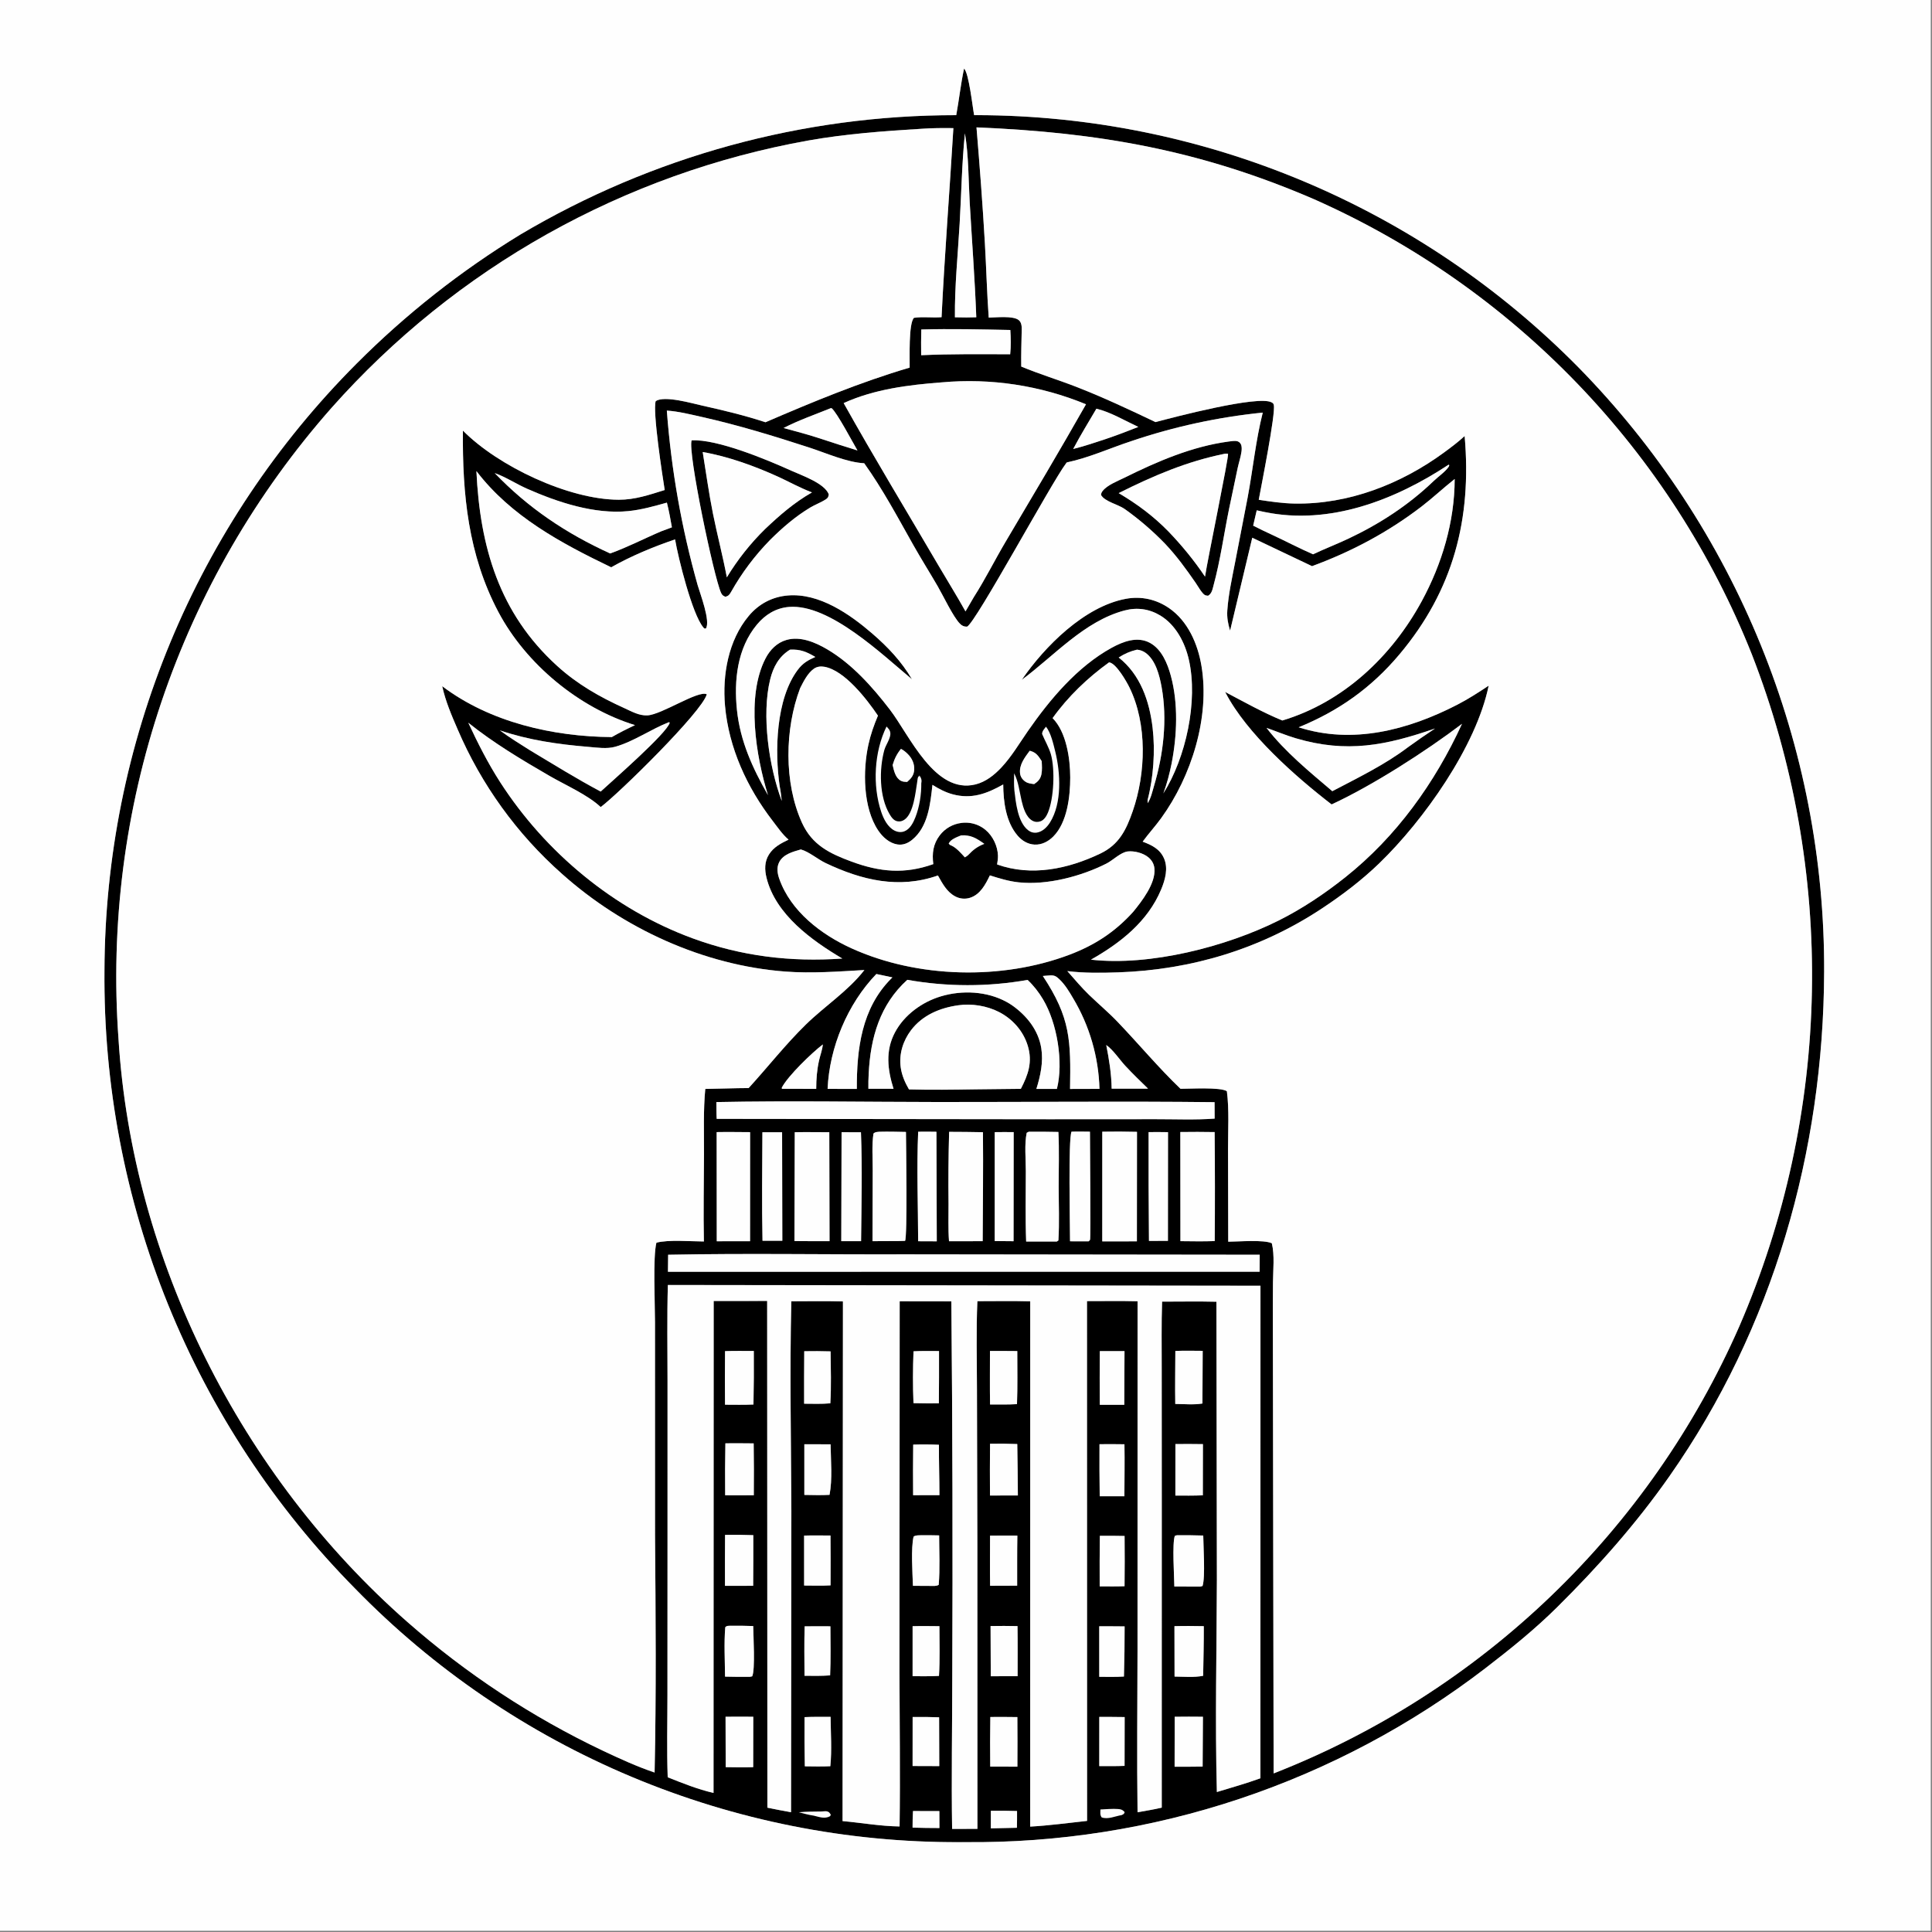 <svg height="1080" width="1080" xmlns="http://www.w3.org/2000/svg"><rect width="100%" height="100%" fill="#808080" stroke="none"/><g transform="scale(1.054)"><path d="m511.304 36.364c2.583 2.506 4.471 20.188 5.338 24.721l1.728-.004q5.545.012 11.087.161 5.543.149 11.08.435 5.538.286 11.066.709 5.529.423 11.045.982 5.517.559 11.018 1.254 5.501.695 10.983 1.526 5.482.831 10.942 1.796 5.46.966 10.895 2.066 5.434 1.1 10.84 2.334 5.405 1.234 10.779 2.601 5.373 1.367 10.712 2.866 5.338 1.499 10.637 3.13 5.3 1.631 10.557 3.392 5.258 1.761 10.47 3.651 5.213 1.89 10.377 3.909 5.165 2.018 10.277 4.164 5.113 2.145 10.172 4.416 5.058 2.271 10.059 4.666 5 2.395 9.941 4.913 4.94 2.517 9.816 5.156 4.876 2.64 9.686 5.398 4.81 2.759 9.55 5.635 4.74 2.877 9.408 5.869 4.668 2.993 9.26 6.1 4.593 3.107 9.107 6.326 4.514 3.22 8.948 6.55 4.433 3.33 8.783 6.768 4.35 3.438 8.614 6.983 4.263 3.545 8.438 7.194 4.175 3.648 8.259 7.399 4.083 3.751 8.073 7.602 3.99 3.85 7.883 7.798 3.884 3.959 7.67 8.011 3.786 4.052 7.473 8.195 3.686 4.143 7.271 8.375 3.584 4.232 7.065 8.55 3.48 4.317 6.855 8.718 3.374 4.402 6.64 8.884 3.266 4.482 6.422 9.042 3.156 4.56 6.2 9.196 3.044 4.636 5.974 9.344 2.93 4.709 5.745 9.487 2.815 4.779 5.512 9.624 2.698 4.846 5.276 9.756 2.579 4.91 5.037 9.881 2.459 4.971 4.795 10.001 2.337 5.029 4.55 10.114 2.214 5.085 4.303 10.222 2.089 5.138 4.052 10.324 1.963 5.187 3.799 10.42 1.837 5.233 3.545 10.509 1.708 5.276 3.288 10.593 1.579 5.316 3.029 10.669 1.449 5.353 2.768 10.739 1.319 5.387 2.506 10.805 1.187 5.417 2.242 10.861 1.055 5.445 1.977 10.914.922 5.468 1.71 10.958.789 5.489 1.443 10.996.655 5.507 1.175 11.029.521 5.521.907 11.053.385 5.533.636 11.073.251 5.54.367 11.085.116 5.544.097 11.09c-.34 95.332-27.051 189.107-81.997 267.528-17.691 25.25-37.791 47.928-59.664 69.591-11.861 11.746-24.681 22.067-37.9 32.232q-3.679 2.824-7.415 5.572-3.736 2.747-7.529 5.417-3.793 2.669-7.64 5.259-3.848 2.589-7.748 5.099-3.901 2.509-7.852 4.937-3.952 2.428-7.953 4.773-4.001 2.345-8.05 4.606-4.05 2.262-8.145 4.439-4.095 2.177-8.235 4.268-4.139 2.091-8.321 4.096-4.182 2.005-8.405 3.923-4.223 1.917-8.485 3.747-4.262 1.829-8.56 3.57-4.299 1.74-8.633 3.391-4.335 1.651-8.702 3.211-4.368 1.561-8.767 3.03-4.399 1.469-8.827 2.847-4.429 1.377-8.885 2.663-4.456 1.285-8.938 2.477-4.482 1.193-8.988 2.292-4.505 1.099-9.033 2.104-4.528 1.005-9.075 1.916-4.548.911-9.113 1.727-4.566.817-9.147 1.538-4.581.721-9.177 1.347-4.595.626-9.203 1.156-4.607.53-9.225.965-4.617.434-9.243.773-4.625.338-9.257.58-4.631.243-9.267.389-4.635.146-9.273.195-4.637.05-9.275.003-1.246.014-2.493.01-5.583.023-11.165-.094-5.582-.117-11.159-.373-5.577-.257-11.146-.654-5.569-.396-11.126-.932-5.557-.536-11.099-1.211-5.542-.676-11.066-1.489-5.523-.814-11.024-1.767-5.502-.952-10.977-2.042-5.476-1.089-10.922-2.316-5.447-1.227-10.861-2.59-5.414-1.363-10.792-2.861-5.379-1.499-10.718-3.131-5.338-1.633-10.635-3.399-5.296-1.766-10.547-3.665-5.25-1.898-10.451-3.927-5.201-2.03-10.35-4.189-5.148-2.159-10.241-4.447-5.093-2.287-10.127-4.702-5.034-2.414-10.006-4.954-4.972-2.54-9.878-5.204-4.907-2.664-9.745-5.45-4.838-2.786-9.605-5.693-4.766-2.906-9.459-5.932-4.692-3.025-9.307-6.167-4.615-3.141-9.15-6.398-4.535-3.257-8.987-6.626-4.452-3.369-8.818-6.849-4.365-3.48-8.643-7.068-4.277-3.588-8.463-7.283-4.186-3.694-8.278-7.492-4.092-3.798-8.087-7.698-3.996-3.9-7.892-7.898-3.987-4.037-7.874-8.171-3.886-4.133-7.67-8.361-3.783-4.229-7.461-8.549-3.679-4.32-7.249-8.729-3.571-4.41-7.032-8.905-3.461-4.496-6.81-9.076-3.35-4.58-6.585-9.241-3.236-4.661-6.355-9.4-3.12-4.739-6.122-9.554-3.002-4.814-5.885-9.701-2.882-4.888-5.644-9.844-2.761-4.957-5.399-9.98-2.639-5.023-5.153-10.109-2.514-5.087-4.902-10.234-2.388-5.147-4.648-10.351-2.26-5.204-4.392-10.462-2.132-5.258-4.133-10.568-2.001-5.309-3.872-10.665-1.87-5.357-3.608-10.759-1.738-5.401-3.342-10.843-1.604-5.443-3.074-10.923-1.47-5.48-2.804-10.995-1.334-5.515-2.532-11.06-1.198-5.546-2.259-11.12-1.061-5.574-1.984-11.172-.923-5.598-1.708-11.218-.785-5.619-1.432-11.256-.647-5.637-1.154-11.288-.508-5.651-.876-11.313-.368-5.662-.597-11.331-.229-5.669-.318-11.342-.089-5.673-.038-11.347.017-5.584.17-11.167.153-5.582.443-11.159.289-5.577.715-11.145.425-5.568.987-11.124.561-5.557 1.258-11.097.697-5.541 1.528-11.063.832-5.522 1.798-11.023.966-5.5 2.067-10.975 1.1-5.475 2.334-10.921 1.234-5.447 2.6-10.861 1.366-5.415 2.864-10.795 1.498-5.38 3.127-10.721 1.629-5.342 3.388-10.642 1.759-5.3 3.647-10.556 1.888-5.256 3.903-10.464 2.015-5.208 4.157-10.365 2.142-5.157 4.409-10.261 2.267-5.103 4.658-10.15 2.392-5.047 4.905-10.033 2.514-4.987 5.148-9.911 2.635-4.924 5.389-9.782 2.754-4.858 5.626-9.647 2.872-4.79 5.86-9.508 2.987-4.718 6.09-9.361 3.102-4.644 6.316-9.21 3.215-4.566 6.54-9.053 3.325-4.487 6.759-8.891 3.433-4.404 6.974-8.723 3.54-4.319 7.184-8.55 3.645-4.231 7.392-8.372 3.746-4.141 7.593-8.19 3.847-4.048 7.791-8.001 9.809-9.843 20.189-19.081 10.38-9.238 21.294-17.839 10.914-8.6 22.323-16.533 11.41-7.932 23.273-15.167 3.259-1.932 6.549-3.809 3.291-1.877 6.612-3.698 3.322-1.822 6.674-3.587 3.351-1.766 6.732-3.475 3.381-1.709 6.789-3.362 3.409-1.652 6.845-3.247 3.436-1.596 6.899-3.133 3.462-1.537 6.949-3.017 3.488-1.479 7-2.9 3.512-1.421 7.047-2.782 3.535-1.361 7.092-2.664 3.558-1.302 7.136-2.545 3.579-1.242 7.178-2.425 3.599-1.182 7.217-2.304 3.619-1.122 7.255-2.183 3.637-1.061 7.291-2.061 3.654-1 7.324-1.939 3.67-.939 7.355-1.816 3.685-.877 7.385-1.692 3.699-.815 7.412-1.569 3.713-.753 7.437-1.444 3.725-.691 7.461-1.319 3.735-.628 7.481-1.194 3.746-.566 7.501-1.069 3.754-.503 7.517-.943 3.762-.44 7.532-.817 3.769-.377 7.544-.691 3.776-.314 7.556-.564 3.78-.251 7.563-.438 3.784-.187 7.57-.311 3.786-.124 7.574-.184 3.788-.06 7.576-.057c1.514-8.219 2.38-16.531 4.145-24.708zm13.079 132.095c3.935-.061 12.835-1.096 15.881 1.285 1.522 1.19 1.652 3.311 1.618 5.075-.129 6.563-.353 13.019-.25 19.599 9.705 4.038 19.823 7.09 29.617 10.922 14.162 5.541 27.876 11.983 41.594 18.528 10.055-2.684 54.322-14.297 61.532-10.479.795.421 1.015.593 1.209 1.452 1.03 4.557-6.657 42.976-7.986 50.234 6.309.964 12.535 1.882 18.932 2.002 28.699.535 56.587-10.376 79.449-27.16 3.713-2.726 7.421-5.529 10.815-8.649 3.843 43.929-5.968 81.799-34.633 115.872-14.843 17.643-32.101 29.889-53.394 38.599 28.65 9.201 57.955 1.438 83.892-11.858 5.858-3.003 11.4-6.576 16.876-10.216-6.574 32.203-34.589 71.554-57.98 94.165-9.317 9.007-19.718 16.898-30.516 24.037-32.422 21.433-69.119 32.504-107.92 33.845-8.853.306-18.258.438-27.046-.673 3.748 4.254 7.442 8.657 11.515 12.604 4.963 4.809 10.265 9.231 15.051 14.228 11.213 11.706 21.785 24.415 33.464 35.599 4.69.025 21.176-1.002 24.593 1.274 1.267 9.932.6 20.49.61 30.506l.105 49.313c5.389-.026 18.77-1.178 23.119.814 1.56 6.404.663 14.252.604 20.852q-.109 12.34-.048 24.68l.205 127.341.193 108.313q5.112-2 10.174-4.125 5.062-2.125 10.071-4.373 5.008-2.248 9.96-4.618 4.952-2.37 9.844-4.861 4.892-2.491 9.722-5.101 4.83-2.61 9.594-5.337 4.764-2.728 9.46-5.571 4.696-2.843 9.321-5.801 4.625-2.958 9.176-6.028 4.551-3.07 9.026-6.251 4.474-3.18 8.87-6.47 4.395-3.289 8.708-6.685 4.313-3.396 8.542-6.897 4.229-3.501 8.371-7.104 4.141-3.603 8.194-7.307 4.052-3.704 8.012-7.506 3.96-3.802 7.826-7.7 3.866-3.897 7.635-7.889 3.769-3.991 7.44-8.074 3.67-4.082 7.239-8.253 3.569-4.172 7.035-8.429 3.466-4.258 6.826-8.599 3.361-4.341 6.614-8.763 3.253-4.422 6.396-8.923 3.144-4.5 6.177-9.076 3.032-4.577 5.951-9.226 2.92-4.649 5.725-9.368 2.804-4.72 5.492-9.506 2.689-4.787 5.259-9.638 2.57-4.851 5.02-9.764 2.451-4.912 4.78-9.883 2.329-4.971 4.536-9.998 2.269-5.243 4.409-10.54 2.141-5.297 4.152-10.645 2.011-5.347 3.891-10.742 1.88-5.395 3.628-10.835 1.748-5.439 3.363-10.919 1.615-5.48 3.096-10.998 1.481-5.518 2.827-11.07 1.346-5.552 2.557-11.136 1.211-5.583 2.285-11.194 1.074-5.612 2.011-11.247.937-5.636 1.737-11.293.8-5.657 1.461-11.332.662-5.674 1.185-11.363.524-5.69.908-11.39.385-5.7.63-11.408.246-5.708.352-11.42.107-5.712.074-11.425-.032-5.713-.204-11.424-.172-5.71-.483-11.415-.311-5.705-.761-11.4-.449-5.695-1.038-11.378-.588-5.683-1.315-11.35-.726-5.667-1.59-11.314-.865-5.647-1.866-11.272-1.002-5.625-2.141-11.223-1.138-5.599-2.412-11.168-1.275-5.569-2.684-11.106-1.41-5.536-2.954-11.037-1.544-5.5-3.222-10.962-1.678-5.461-3.488-10.88-1.81-5.419-3.751-10.792-1.942-5.373-4.014-10.697-1.983-4.988-4.087-9.927-2.103-4.939-4.325-9.826-2.223-4.886-4.563-9.717-2.34-4.832-4.796-9.605-2.457-4.773-5.028-9.485-2.572-4.712-5.256-9.361-2.685-4.648-5.482-9.23-2.796-4.582-5.703-9.095-2.907-4.513-5.922-8.955-3.016-4.441-6.138-8.808-3.122-4.367-6.348-8.657-3.227-4.29-6.557-8.5-3.33-4.211-6.761-8.34-3.43-4.128-6.96-8.173-3.53-4.044-7.157-8.002-3.627-3.957-7.348-7.826-3.722-3.869-7.536-7.646-3.814-3.777-7.719-7.461-3.905-3.684-7.897-7.272-3.993-3.588-8.072-7.079-4.078-3.49-8.24-6.881-4.162-3.39-8.404-6.679-4.243-3.289-8.564-6.474-4.321-3.185-8.718-6.264-4.398-3.08-8.868-6.052-4.47-2.972-9.011-5.834-4.541-2.863-9.15-5.615-4.61-2.752-9.284-5.392-4.674-2.639-9.411-5.165-4.737-2.525-9.534-4.935-4.797-2.41-9.65-4.703-4.854-2.293-9.762-4.468c-60.108-25.951-113.921-35.388-178.974-38.084 1.702 20.516 3.271 40.962 4.453 61.52.754 13.114 1.091 26.291 2.032 39.386zm-177.205 771.628c.904-41.772.57-83.742.226-125.526l-.016-113.131c.017-9.485-1.174-34.818.75-42.336 6.202-1.723 18.319-.674 25.18-.66-.317-15.389.002-30.808.058-46.201.042-11.479-.404-23.279.684-34.703 7.658-.095 15.336-.434 22.989-.452 10.171-11.148 19.506-23.082 30.296-33.648 10.001-9.793 22.584-17.924 31.099-28.964-13.898.803-27.989 1.868-41.896.817-43.444-3.285-86.077-22.862-118.424-51.758q-2.233-1.975-4.411-4.01-2.178-2.036-4.299-4.13-2.121-2.095-4.183-4.248-2.062-2.153-4.064-4.362-2.002-2.209-3.942-4.472-1.94-2.264-3.817-4.58-1.877-2.316-3.688-4.684-1.812-2.367-3.558-4.783-1.746-2.417-3.424-4.881-1.678-2.463-3.288-4.973-1.61-2.509-3.149-5.062-1.54-2.552-3.008-5.147-1.469-2.594-2.865-5.228-1.396-2.634-2.718-5.306-1.323-2.671-2.572-5.378-1.248-2.707-2.421-5.448c-3.22-7.419-6.452-14.973-8.181-22.901 25.223 19.093 58.663 26.764 89.945 26.992 4.024-2.33 8.09-4.367 12.295-6.34-29.773-9.203-57.827-32.406-72.431-59.971-16.057-30.305-19.151-62.543-18.832-96.231 18.556 18.779 55.954 36.611 82.708 36.663 8.6.016 16.194-2.631 24.317-5.154-1.164-7.334-6.522-41.949-4.756-47.182 4.749-3.015 19.09 1.167 24.689 2.413 11.183 2.49 22.631 5.229 33.509 8.829 24.984-10.763 50.359-21.303 76.471-28.981.089-5.001-.638-23.403 2.28-26.403 4.804-.72 9.764.071 14.641-.344 1.638-33.475 4.277-66.833 6.272-100.27-5.576-.056-11.142-.064-16.707.337-20.197 1.222-40.447 2.707-60.391 6.257q-4.538.813-9.059 1.721-4.52.908-9.021 1.909-4.5 1.002-8.979 2.097-4.478 1.095-8.933 2.284-4.455 1.188-8.884 2.47-4.429 1.281-8.83 2.655-4.401 1.373-8.773 2.838-4.372 1.465-8.712 3.021-4.34 1.556-8.647 3.201-4.307 1.646-8.578 3.381-4.272 1.735-8.506 3.559-4.234 1.824-8.43 3.736-4.195 1.912-8.35 3.911-4.154 2-8.267 4.085-4.112 2.085-8.179 4.256-4.068 2.171-8.089 4.426-4.022 2.255-7.995 4.593-3.974 2.338-7.898 4.759-3.924 2.421-7.796 4.923-3.873 2.502-7.692 5.085-3.82 2.582-7.585 5.244-3.764 2.661-7.473 5.401-3.708 2.739-7.359 5.555-3.65 2.816-7.241 5.708-3.591 2.892-7.121 5.858-3.53 2.966-6.997 6.005-3.468 3.039-6.871 6.15-3.403 3.11-6.74 6.291-3.338 3.181-6.608 6.431-3.271 3.25-6.472 6.567-3.202 3.318-6.334 6.701-3.132 3.384-6.193 6.832-3.754 4.25-7.402 8.591-3.648 4.342-7.186 8.773-3.539 4.431-6.966 8.949-3.428 4.518-6.741 9.119-3.314 4.602-6.513 9.285-3.198 4.682-6.279 9.443-3.081 4.76-6.043 9.596-2.962 4.836-5.802 9.744-2.841 4.908-5.559 9.885-2.717 4.977-5.31 10.02-2.593 5.043-5.06 10.149-2.467 5.106-4.806 10.271-2.339 5.166-4.549 10.388-2.21 5.223-4.289 10.498-2.079 5.276-4.027 10.602-1.948 5.325-3.762 10.698-1.815 5.372-3.495 10.788-1.68 5.416-3.226 10.872-1.545 5.456-2.954 10.949-1.409 5.493-2.681 11.019-1.272 5.526-2.406 11.082-1.134 5.556-2.13 11.139-.996 5.582-1.852 11.188-.857 5.605-1.574 11.231-.717 5.625-1.294 11.266-.577 5.641-1.013 11.295-.436 5.654-.732 11.317-.296 5.663-.451 11.331-.155 5.669-.169 11.339-.014 5.671.113 11.34.127 5.669.395 11.334.268 5.664.677 11.32c7.323 117.404 64.935 231.629 153.123 309.132q5.852 5.146 11.879 10.087 6.027 4.94 12.221 9.668 6.195 4.729 12.55 9.239 6.355 4.51 12.863 8.798 6.508 4.287 13.16 8.346 6.653 4.058 13.442 7.884 6.789 3.825 13.708 7.413 6.918 3.588 13.956 6.933c9.008 4.242 17.984 8.384 27.429 11.568zm10.863-653.997c-11.424 3.854-23.418 8.847-33.878 14.779-26.565-12.772-53.199-27.073-71.489-51.029 1.882 40.075 12.021 75.325 42.768 103.283 10.749 9.774 22.578 16.503 35.716 22.453 3.931 1.78 7.756 4.038 12.195 3.833 7.554-.349 27.063-13.513 31.502-11.189-2.376 9.215-46.973 52.943-56.266 59.816-6.827-6.45-18.633-11.608-27.036-16.47-14.956-8.653-29.672-17.445-43.189-28.253 5.072 10.861 10.423 21.462 16.924 31.548 23.98 37.203 60.359 67.498 102.072 82.795 25.908 9.5 51.948 12.648 79.388 10.721-16.213-9.594-35.365-23.335-40.201-42.811-1.058-4.259-1.128-8.538 1.277-12.364 2.508-3.989 6.331-5.906 10.405-7.891-3.226-2.707-5.859-6.615-8.427-9.949-13.577-17.624-23.273-38.643-25.274-60.985-1.471-16.415 1.727-34.741 12.577-47.714 5.352-6.399 12.489-10.177 20.823-10.856 16.592-1.351 32.742 9.886 44.665 20.18 8.351 7.21 15.456 14.74 21.095 24.272-15.768-13.041-43.625-40.037-65.159-38.366-6.982.542-12.692 4.081-17.09 9.373-10.457 12.583-12.229 29.596-10.585 45.308 1.731 16.543 8.31 30.882 16.46 45.127-6.373-20.484-11.654-52.501-1.321-72.466 2.375-4.589 6.053-8.375 11.122-9.833 7.372-2.12 15.347 1.285 21.641 4.997 13.086 7.717 23.952 19.914 33.146 31.881 10.509 13.679 23.845 45.111 45.472 39.744 5.44-1.351 10-4.995 13.76-9.013 5.383-5.752 9.509-12.784 13.995-19.246 11.686-16.836 26.236-34.159 44.36-44.152 6.123-3.376 13.705-6.283 20.389-2.666 6.246 3.38 9.316 10.947 11.095 17.47 4.001 14.666 3.307 31.71.403 46.519-1.101 5.432-2.442 10.658-4.378 15.855 11.957-18.888 18.529-48.96 13.52-70.959-2.064-9.068-6.926-18.422-15.108-23.369-5.906-3.572-12.405-4.445-19.032-2.683-21.318 5.668-37.264 24.041-54.459 36.765 12.128-17.702 33.275-38.927 55.255-42.97 8.139-1.498 16.133.296 22.913 4.987 9.944 6.879 15.166 18.942 17.117 30.539 4.591 27.29-5.307 58.666-21.342 80.795-3.112 4.294-6.712 8.219-9.837 12.486 4.757 1.776 9.114 3.87 11.299 8.801 2.354 5.312.653 11.396-1.468 16.498-7.111 17.099-21.635 28.444-37.257 37.293 31.196 3.525 71.68-6.82 99.595-20.782 12.459-6.232 24.356-14.215 35.257-22.881 27.139-21.573 47.56-50.066 61.942-81.415-19.042 14.454-47.331 32.651-69.158 42.741-19.224-14.823-44.931-37.502-56.222-59.2l-.226-.444c9.95 5.231 19.906 10.861 30.316 15.129 32.339-9.675 58.086-34.039 73.982-63.356 10.739-19.808 17.385-42.063 17.429-64.715-5.99 4.714-11.537 9.963-17.586 14.601-17.765 13.623-37.103 23.901-58.067 31.614l-31.702-15.078-11.758 49.292c-1.124-3.639-1.742-6.912-1.478-10.764.578-8.435 2.485-16.983 4.089-25.271l6.702-34.64c2.795-14.836 4.301-30.399 8.009-44.978q-8.895.897-17.724 2.296-8.83 1.399-17.567 3.295-8.736 1.897-17.351 4.285-8.615 2.388-17.081 5.26c-11.312 3.716-22.563 8.858-34.22 11.296l-.455.596c-7.68 10.16-47.904 84.554-52.436 86.51-1.681.012-2.662-.44-3.816-1.618-3.589-3.665-8.856-14.829-11.805-19.905-4.226-7.276-8.717-14.401-12.851-21.726-8.289-14.682-16.245-29.693-26.078-43.425-9.069-.433-20.258-5.438-29.039-8.296-18.76-6.108-37.75-11.922-57.012-16.244-6.015-1.35-12.471-2.97-18.618-3.388q.876 11.747 2.341 23.435 1.464 11.688 3.513 23.288 2.048 11.6 4.676 23.083 2.628 11.483 5.829 22.819c1.281 4.443 6.939 19.164 4.337 22.963-1.078-.079-.704.147-1.39-.665-5.845-6.925-13.29-36.833-14.935-46.596zm-3.913 656.505c7.854 3.148 16.048 6.413 24.303 8.316l.077-260.91 28.37-.027.114 268.75q6.257 1.305 12.549 2.424l.175-159.934c-.157-36.974-.901-74.094-.026-111.056 9.115-.011 18.263-.185 27.374.076l-.198 275.604c10.106.912 20.071 2.709 30.245 2.853.378-27.448-.002-54.873-.067-82.32l.116-196.207 27.401.04q.933 99.367.49 198.737c-.016 27-.509 54.057-.081 81.051l13.424-.034-.036-148.833-.212-84.163c-.02-15.546-.465-31.334.225-46.859 9.33.005 18.702-.182 28.026.077l-.023 278.588c10.087-.556 20.127-1.95 30.17-3.022l-.045-275.68c8.93.012 17.895-.149 26.821.074l-.021 185.137c-.047 28.617-.366 57.272.017 85.887 4.276-.777 8.606-1.449 12.834-2.45l.013-163.349-.033-69.421c.023-11.848-.206-23.767.206-35.608 9.591.001 19.22-.182 28.807.055l.252 147.589c-.112 37.45-.999 75.01-.011 112.45 7.708-2.352 15.535-4.529 23.105-7.292l.021-261.221-314.305-.401c-.465 17.087-.183 34.237-.169 51.33l-.006 85.343-.037 80.574c-.002 14.574-.384 29.274.135 43.832zm204.128-561.724c7.313 7.334 9.354 21.549 9.352 31.483-.002 10.011-1.568 23.881-9.006 31.33-2.634 2.638-6.126 4.464-9.929 4.264-3.551-.187-6.608-2.04-8.904-4.684-6.259-7.209-7.639-18.052-7.7-27.215-8.725 4.921-16.842 7.95-26.884 5.205-3.815-1.043-7.312-2.903-10.651-4.99-1.102 10.023-2.278 22.213-10.729 29.114-2.254 1.841-4.884 2.96-7.828 2.497-4.301-.677-7.856-3.927-10.208-7.423-8.112-12.065-8.183-31.86-5.2-45.527 1.152-5.279 2.954-10.405 5.059-15.375-5.744-8.477-17.581-23.997-28.399-25.913-1.949-.345-3.95-.125-5.59 1.046-3.305 2.359-5.475 6.743-7.273 10.287-8.182 21.558-8.684 50.193.98 71.409 5.358 11.762 14.604 16.267 26.25 20.571 15.109 5.583 28.192 6.765 43.396 1.351-.714-5.615-.148-10.609 3.423-15.274q.511-.672 1.087-1.29.575-.618 1.209-1.175.634-.558 1.32-1.05.687-.492 1.418-.914.732-.422 1.502-.769.769-.347 1.57-.616.8-.269 1.623-.457.823-.188 1.661-.294.43-.059.862-.096.432-.037.865-.051.434-.014.868-.006.433.009.866.04.432.031.863.085.43.054.857.13.427.076.849.175.423.098.839.219.417.12.827.262.41.142.811.305.402.164.795.348.393.184.775.388.383.205.754.429.371.224.73.467.36.243.705.505.346.262.678.541c3.861 3.252 6.357 8.515 6.529 13.562.053 1.568-.213 3.172-.454 4.716 18.279 6.493 37.527 2.421 54.678-5.737 9.971-4.743 13.763-12.483 17.246-22.497 6.997-20.118 7.803-46.252-1.753-65.699-1.585-3.225-6.821-12.321-10.416-13.187-.133-.032-.273-.024-.41-.037-11.343 8.176-21.779 18.153-29.913 29.547zm-110.81-167.088c16.25 29.088 33.574 57.56 50.4 86.322 4.713 8.057 9.692 16.007 14.223 24.164q2.203-3.836 4.451-7.645c6.087-9.523 11.092-19.633 16.843-29.349 14.339-24.226 28.724-48.362 42.614-72.855q-2.257-.932-4.54-1.796-2.284-.864-4.593-1.659-2.309-.795-4.64-1.52-2.332-.724-4.684-1.379-2.353-.654-4.724-1.237-2.371-.584-4.758-1.095-2.388-.512-4.789-.951-2.402-.44-4.816-.807-2.414-.367-4.838-.661-2.424-.294-4.856-.515-2.431-.221-4.869-.369-2.437-.147-4.877-.222-2.441-.074-4.883-.075-2.441 0-4.882.072-2.441.073-4.878.219-2.437.146-4.869.366c-17.626 1.338-35.776 3.606-52.035 10.992zm153.517 269.878c4.655-5.7 12.055-15.194 11.31-23.043-.232-2.454-1.421-4.474-3.324-6.011-2.745-2.219-7.298-3.404-10.792-3.029-3.719.4-7.92 4.694-11.262 6.39-13.414 6.809-31.529 11.602-46.642 9.99-5.262-.561-10.235-2.1-15.259-3.68-2.334 4.803-5.072 10.157-10.565 11.889q-.485.151-.983.252-.498.102-1.003.153-.505.051-1.013.052-.508 0-1.014-.05-.505-.051-1.003-.152-.498-.1-.983-.25-.485-.15-.953-.348-.468-.198-.914-.441c-4.449-2.375-6.748-6.849-9.117-11.059-20.578 7.249-40.334 2.562-59.572-6.594-4.162-1.981-8.846-6.039-13.128-7.21-4.204 1.21-9.32 2.517-11.49 6.753-1.43 2.792-.966 5.928.035 8.778 6.074 17.307 22.274 29.625 38.356 36.925 34.97 15.876 79.807 16.929 115.643 3.347 13.401-5.079 24.062-12.044 33.673-22.662zm-246.602 181.811-.106 9.036 188.745-.032 125.074-.011.035-8.998-187.99-.217c-41.897.159-83.875-.609-125.758.222zm283.506 50.97c-4.825-.018-9.68-.151-14.5.052-.026 9.363-.218 18.755-.045 28.114 4.604.029 9.883.552 14.409-.233zm-197.909-58.158-.127-57.791c-6.099-.008-12.219-.122-18.316 0l-.171 57.723c6.203.026 12.412.114 18.614.068zm-55.427 230.941q6.546.16 13.094.117l1.308-.265c1.68-3.402.591-21.727.546-26.68-4.143-.137-8.263-.22-12.408-.146-1.188.118-1.558-.106-2.419.781-.714 8.596-.173 17.556-.121 26.193zm140.987 80.469 13.819-.305c.035-2.957.127-5.932.068-8.889-4.636-.128-9.248-.21-13.887-.113zm-141.016-128.619c4.981-.006 9.971.05 14.952-.033.027-8.944.148-17.898.07-26.842q-7.485-.282-14.975-.159-.096 13.517-.047 27.034zm42.352 95.722c4.502.039 9.024.167 13.522-.051.873-8.516.206-17.617.146-26.188-4.597.027-9.236-.079-13.825.154q-.112 13.044.157 26.085zm98.2-143.632 14.789-.014q-.073-13.641-.323-27.281c-4.828-.202-9.61-.229-14.439-.155q-.139 13.725-.027 27.45zm-21.672-192.873q-.535 19.102-.312 38.21c.031 6.541-.23 13.281.252 19.795l17.856-.014c.082-19.262.344-38.542.149-57.802q-8.972-.171-17.945-.189zm-19.376 288.716c4.646-.026 9.361.119 13.996-.164.537-8.739.235-17.612.231-26.37-4.737-.032-9.484-.125-14.22.01zm139.371-95.795c4.853-.004 9.716.059 14.565-.138l.051-27.159c-4.862-.028-9.737-.134-14.597-.035zm-223.864 117.29c-4.898-.004-9.806-.075-14.703.002l.073 26.727c4.86.06 9.727.179 14.586.005zm238.32 26.433.16-26.427c-4.99-.021-9.988-.105-14.977.006l-.045 26.493c4.95-.018 9.914.044 14.862-.072zm-139.626 23.606-13.979-.025c-.147 2.937-.273 5.85-.234 8.792q7.12.218 14.243.216zm41.26-119.549c.025-8.853-.05-17.717.1-26.568-4.821.001-9.659-.086-14.477.023.002 8.86-.114 17.737.03 26.595zm-112.987-96.507c4.602.002 9.318.219 13.901-.215.535-9.133.234-18.398.14-27.549q-6.988-.215-13.979-.081-.111 13.923-.062 27.845zm141.811-144.274c-1.774 3.986-.783 49.398-.776 58.128l9.855.015c.251-.284.636-.491.754-.851.438-1.341-.069-50.526-.052-57.298-3.254-.026-6.531-.129-9.781.006zm54.546 241.241 13.788.037 1.165-.334c1.537-4.7.418-21.016.374-26.759q-6.982-.219-13.968-.155l-1.098.311c-1.469 3.922-.341 21.478-.261 26.9zm-83.46-96.749c.346-9.365.158-18.778.155-28.15-4.829-.022-9.663-.093-14.491-.057.009 9.463-.103 18.941.044 28.402 4.748-.024 9.554.106 14.292-.195zm.211 192.274q.094-13.148-.018-26.297c-4.771-.022-9.563-.142-14.332-.028q-.209 13.151-.053 26.303zm-14.223-74.583.102 26.629 14.238-.028c-.015-8.852.088-17.721-.059-26.571q-7.14-.154-14.281-.03zm-40.886-118.213q6.727.152 13.456.094.142-13.862.092-27.725c-4.496.002-9.041-.129-13.53.137-.366 9.081-.397 18.412-.018 27.494zm100.134-143.969-.011 58.158c6.118-.005 12.248.072 18.365-.021l.051-58.063q-9.202-.238-18.405-.074zm-144.147 214.18c-4.66-.017-9.338-.122-13.995.032l.008 26.493c4.655.01 9.372.181 14.018-.09q.085-13.218-.031-26.435zm-13.874-21.538c4.446.053 8.926.221 13.366-.037 1.614-8.431.663-18.186.558-26.802l-13.922-.041zm100.982-192.408-.013 57.762 9.994.088.06-57.862c-3.343-.005-6.7-.073-10.041.012zm-43.375 240.622 9.336.05c1.444-.006 3.058.214 4.324-.574.721-8.614.245-17.565.234-26.22-3.139-.043-6.294-.147-9.432-.082-1.355.064-2.995-.104-4.125.729-1.469 6.075-.574 19.374-.337 26.097zm-99.663-124.469q-.146 14.204-.013 28.407c5.013-.007 10.085.151 15.09-.104q.287-14.194.177-28.39c-5.076.004-10.182-.109-15.254.087zm99.469 220.033 14.149.049-.079-25.885c-4.696-.185-9.352-.21-14.049-.144zm112.471-25.961c-4.481-.033-8.969-.125-13.45-.09l-.015 26.093c4.468-.004 8.955.079 13.419-.111zm-13.181-165.611 12.986-.013.12-28.472-13.094.021q-.145 14.232-.012 28.464zm-178.943-144.546c-.089 19.156-.345 38.398.058 57.549l10.506.001-.121-57.552zm192.086 214.111q-6.554-.139-13.11-.092-.177 13.413-.093 26.827c4.384-.002 8.809.123 13.187-.086q.153-13.324.016-26.649zm-112.15-21.624 13.955-.02c.006-8.91-.329-17.817-.253-26.724q-6.829-.289-13.66-.083-.167 13.413-.042 26.827zm124.89-192.576q-.081 28.855.195 57.708l10.056-.022.044-57.655c-3.426-.02-6.872-.119-10.295-.031zm-39.984-362.308c5.731-1.413 11.321-3.334 16.93-5.159 5.943-2.001 11.767-4.228 17.599-6.531-6.919-3.212-14.862-7.947-22.228-9.664-4.126 7.075-8.503 14.101-12.301 21.354zm-154.502 339.352 18.196.032c.025-5.378.374-10.036 1.557-15.273.596-2.637 1.749-5.633 1.951-8.301-5.881 4.504-18.422 16.589-21.758 22.906zm194.19-.09c-4.082-3.963-8.167-7.916-12.04-12.085-3.078-3.314-6.513-8.562-10.129-11.051 1.51 7.618 2.771 15.37 2.87 23.152zm-56.407-173.713c-1.683-2.607-2.848-4.531-5.989-5.391-.127-.035-.258-.051-.387-.076-2.524 3.433-5.631 7.372-5.099 11.928.219 1.871 1.252 3.335 2.768 4.389 1.449 1.006 3.012 1.114 4.706 1.332 2.024-1.295 3.34-2.721 3.847-5.14.467-2.231.279-4.774.154-7.042zm-65.517 254.643 9.873.04-.178-58.095c-3.22-.016-6.472-.124-9.689-.005-.831 19.218-.065 38.813-.006 58.06zm-9.115-261.13c-2.171 2.653-3.47 5.297-4.422 8.58.714 3.006 1.441 6.808 4.47 8.378.972.504 2.145.518 3.215.577 2.129-1.826 3.581-3.547 3.756-6.463.189-3.162-1.135-6.018-3.319-8.243-1.151-1.172-2.248-2.072-3.7-2.829zm57.92-209.283c.454-4.222.352-8.651.078-12.885-15.715-.315-31.505-.701-47.22-.262q-.175 6.818-.07 13.637c15.721-.708 31.479-.548 47.212-.49zm-95.068 28.556c-8.333 3.369-17.135 6.422-25.118 10.546 6.71 1.828 13.446 3.585 20.044 5.794q9.539 3.161 19.146 6.112c-2.567-4.346-10.759-19.909-13.653-22.373zm203.466 368.1c-48.874-.546-97.793-.043-146.671-.081-39.142-.031-78.426-.759-117.556.029.043 2.958.001 5.95.176 8.901l176.196.209 56.631-.033c10.305-.014 20.997.456 31.266-.307zm-203.74 277.99c-4.55-.001-9.116-.088-13.663.017-.269 8.732-.121 17.481-.076 26.216 4.542.056 9.049.125 13.583-.21.4-8.649.177-17.364.156-26.023zm-40.638-69.505q.137-13.757-.063-27.513c-4.995-.018-10.009-.13-15.001-.018q-.262 13.77-.119 27.542c5.059-.001 10.126.056 15.183-.011zm196.315 96.137q.388-13.292.36-26.59c-4.486-.024-8.976-.087-13.462-.062l.01 26.802c4.358.018 8.742.134 13.092-.15zm-115.612-288.833c-4.701-.109-9.388-.215-14.09-.102-1.356.167-2.097.014-3.142.963-.929 6.214-.379 13.086-.395 19.387l-.121 37.686 13.887-.068 3.394-.095c1.261-2.284.539-50.828.467-57.771zm102.647 165.615q-.082 13.802.115 27.603l13.094.003c.016-9.181.193-18.392.029-27.57-4.409-.033-8.829-.133-13.238-.036zm39.811 123.241c4.84.032 10.432.563 15.168-.414.125-8.763.391-17.557.335-26.32-5.193-.091-10.366-.155-15.559-.003zm21.302-230.976q.232-28.905-.048-57.809-9.097-.159-18.195-.025l.052 57.882c6.06.049 12.134.192 18.191-.048zm-246.44.074.022-57.849c-5.91-.027-11.832-.131-17.741-.024l.056 57.896zm58.879-.026c.199-19.171.678-38.613-.065-57.766l-10.281-.012-.153 57.786zm103.784.206.869-.588c.568-9.361.161-18.966.147-28.356-.014-9.68.338-19.524-.15-29.183q-7.865-.182-15.732-.107l-1.082.56c-1.263 6.206-.456 13.95-.46 20.336-.007 12.415-.286 24.912.173 37.314zm-141.47-313.923c-5.899 3.615-8.913 9.234-10.531 15.792-4.648 18.847-.693 46.276 6.153 64.444-.282-2.662-.603-5.265-1.119-7.895-2.661-18.315-2.05-46.108 9.599-61.629 2.66-3.543 5.345-5.095 9.32-6.834-4.561-2.715-7.992-4.161-13.422-3.878zm184.042.007c-3.614.854-6.598 2.132-9.723 4.161 11.502 9.078 16.311 23.098 17.987 37.288 1.442 12.207.453 26.459-2.674 38.341l.04 1.621c1.714-2.482 2.514-6.243 3.384-9.162 4.975-16.672 7.154-35.26 4.007-52.501-1.13-6.186-3.155-14.209-8.503-18.08q-.496-.355-1.035-.641-.539-.286-1.112-.497-.572-.212-1.168-.345-.595-.133-1.203-.185zm-248.23 38.452c-9.633 3.753-18.599 10.236-28.493 13.036-4.463 1.264-9.697.441-14.262.063-16.128-1.338-31.533-3.552-46.947-8.738 5.117 3.783 10.54 7.114 15.914 10.516 12.383 7.423 24.812 15.155 37.552 21.928 5.963-5.51 35.284-31.044 36.623-36.517zm156.947-312.278c-1.625 15.932-1.876 31.991-2.801 47.975-.949 16.402-2.661 33.152-2.503 49.571l6.134.086 5.204-.096c-.763-20.27-2.311-40.522-3.486-60.772-.698-12.026-.523-24.911-2.548-36.764zm33.253 448.986q-3.948.695-7.923 1.216-3.975.522-7.968.869-3.994.347-7.999.519-4.005.172-8.014.168-4.009-.003-8.014-.182-4.004-.179-7.997-.533-3.994-.354-7.967-.883-3.974-.528-7.921-1.23c-14.539 13.136-19.556 30.705-20.488 49.834-.128 2.647-.226 5.293-.16 7.943l13.34.027c-3.164-10.093-4.422-20.134.718-29.844 4.948-9.349 14.369-16.181 24.374-19.186 11.324-3.402 24.522-2.752 34.964 3.01 1.01.557 1.972 1.138 2.913 1.802 7.73 5.469 13.875 13.142 15.393 22.718 1.151 7.269-.432 14.644-2.608 21.561l10.89-.004c3.564-14.121.168-34.915-7.345-47.486-2.306-3.86-4.921-7.23-8.188-10.319zm-62.925 58.064c11.736.323 23.55.146 35.289-.036l24.047-.262c3.927-7.575 6.269-14.244 3.676-22.834-2.368-7.848-8.071-14.24-15.316-17.948-6.322-3.237-14.452-4.592-21.492-3.542-9.7 1.337-18.995 5.193-25.084 13.192-4.268 5.607-6.471 12.665-5.503 19.711.583 4.242 2.246 8.044 4.383 11.719zm286.217-331.335c-28.349 18.709-63.064 32.222-97.481 25.135q-2.15-.447-4.295-.92l-1.888 8.115c3.207 1.668 6.457 3.211 9.738 4.727 7.369 3.4 14.595 7.25 22.024 10.481 6.058-2.883 12.32-5.286 18.388-8.136 16.781-7.883 32.251-17.921 45.626-30.792 2.265-2.18 6.35-5.032 7.971-7.59.142-.224.172-.502.259-.753zm-417.439 35.267c1.828-.674 3.679-1.313 5.488-2.035-.784-4.396-1.544-8.777-2.656-13.105-6.756 1.892-13.441 3.793-20.45 4.495-17.936 1.798-37.431-4.682-53.682-11.847-5.801-2.558-11.22-6.205-17.194-8.321 17.846 18.58 37.881 31.989 61.235 42.638 9.365-3.358 18.119-7.958 27.259-11.825zm202.217 235.911c14.733 22.231 14.846 34.24 14.435 59.921l15.607-.045q-.087-3.159-.376-6.306-.289-3.148-.778-6.27-.489-3.122-1.176-6.207-.686-3.085-1.569-6.12-.882-3.035-1.956-6.007-1.074-2.973-2.335-5.87-1.262-2.898-2.705-5.71-1.444-2.811-3.064-5.525c-2.085-3.567-4.291-7.258-7.314-10.122-1.577-1.493-2.543-2.157-4.798-2.051-1.326.063-2.648.207-3.971.312zm-88.298-1.049c-15.301 15.863-24.896 38.92-25.851 60.923l8.818.027 6.679-.001c-.078-21.109 2.519-42.672 18.095-58.371l.779-.78zm206.927-130.531c9.986 12.859 22.575 23.081 34.903 33.575 13.509-7.095 27.931-14.07 40.117-23.313q7.072-5.117 14.352-9.933c-26.072 9.012-46.76 13.19-73.814 5.188-5.318-1.573-10.341-3.7-15.558-5.517z"/><path d="m366.816 233.549c13.482-.796 40.188 10.339 52.779 16.052 5.529 2.508 17.746 6.681 19.96 12.581-.199 1.448-.433 1.926-1.702 2.744-2.534 1.633-5.492 2.668-8.094 4.231-7.913 4.757-14.822 10.735-21.344 17.223q-3.019 3.079-5.829 6.349-2.81 3.27-5.398 6.718-2.589 3.448-4.946 7.059-2.357 3.61-4.471 7.368c-.83 1.483-1.381 2.2-3.023 2.644-1.26-.534-1.743-.828-2.329-2.104-3.779-8.237-17.792-74.809-15.603-80.865zm18.674 72.652q2.118-3.497 4.45-6.854 2.332-3.358 4.869-6.563 2.537-3.205 5.269-6.246 2.733-3.04 5.65-5.904c7.868-7.454 15.445-14.065 24.92-19.479l-.707-.268c-5.895-2.266-11.439-5.393-17.182-8.013-12.352-5.636-26.689-10.851-40.069-13.129 1.77 10.879 3.265 21.859 5.438 32.664 2.27 11.29 5.229 22.49 7.362 33.792z"/><path d="m651.574 234.179c1.216-.121 2.828-.425 4.029-.289 1.141.13 2.019.7 2.53 1.739.534 1.084.479 2.712.314 3.877-.41 2.907-1.403 5.813-2.029 8.693l-4.582 21.803c-2.742 13.396-4.626 27.269-8.209 40.455-.579 2.133-.91 4.379-2.922 5.518-.523-.105-1.083-.098-1.57-.315-1.529-.682-4.064-5.188-5.067-6.637-5.019-7.245-9.983-14.121-16.069-20.553q-4.943-5.126-10.341-9.77-5.398-4.645-11.204-8.768c-3.381-2.394-10.644-3.928-12.513-7.433.121-.971.289-1.386.917-2.178 2.462-3.111 8.028-5.235 11.542-6.978 17.379-8.62 35.816-16.561 55.174-19.164zm-58.264 27.35c9.858 5.845 18.321 12.108 26.374 20.327 7.223 7.544 13.579 15.288 19.42 23.97 1.313-8.85 12.651-63.33 12.212-65.155-.53-.048-1.033-.134-1.561-.051-20.185 4.037-38.136 11.731-56.445 20.909z"/><g fill="#fefefe"><path d="m554.762 385.411c2.573 3.14 3.939 9.258 4.901 13.141 2.797 11.292 3.684 27.386-2.782 37.672-1.549 2.463-3.966 4.883-6.963 5.36-1.684.269-3.324-.222-4.655-1.268-5.537-4.351-6.52-14.74-7.283-21.19-.278-3.001-.172-5.99-.107-8.998 2.304 4.432 2.844 9.82 3.977 14.647.832 3.541 2.287 8.601 5.711 10.493 1.361.753 2.871.832 4.329.3 1.895-.69 3.155-2.795 3.889-4.55 3.203-7.65 3.803-22.986 1.602-30.858-1.023-3.655-3.233-7.352-4.7-10.903.031-1.562 1.172-2.662 2.081-3.846z"/><path d="m470.185 385.319c.472.518 1.028 1.068 1.414 1.661 2.089 3.209-1.651 7.425-2.569 10.786-2.805 10.272-2.748 24.714 2.794 34.075.939 1.586 2.168 3.391 4.121 3.735 1.365.241 2.49-.031 3.638-.781 5.016-3.276 6.012-14.998 6.9-20.321.225-1.351.077-2.347 1.219-3.156l.343.466-1.104.072 1.191.12c.624 1.395.797 1.905.491 3.473.057 5.94-.954 12.458-3.121 18.005-1.106 2.83-2.819 6.257-5.832 7.444-1.749.688-3.617.452-5.263-.388-3.654-1.866-5.792-6.189-7.035-9.9-4.724-14.107-3.729-31.927 2.813-45.291z"/><path d="m509.652 443.062c5.254-.418 8.333 1.56 12.445 4.489-3.755 1.444-6.009 3.211-8.713 6.082-.538.463-1.06.762-1.673 1.114-1.974-2.158-4.455-5.071-7.151-6.276-1.089-.486-.55-.095-1.428-1.054.961-2.291 4.388-3.479 6.52-4.355z"/><path d="m583.633 959.68c3.044-.103 6.393-.493 9.41-.236 1.665.142 2.34.409 3.439 1.636-.378 1.184-.542.999-1.568 1.582-3.435.538-7.285 2.461-10.653 1.211-.941-1.43-.646-2.507-.628-4.193z"/><path d="m435.891 960.737c.785-.055 1.861-.231 2.624-.076 1.246.252 1.467.815 2.122 1.784l-.376.796c-2.818 1.594-5.712.427-8.645-.265-2.7-.401-5.324-1.136-7.965-1.814 4.044-.419 8.175-.348 12.24-.425z"/><path d="m0 0h1024v1024h-1024zm507.159 61.072q-3.788-.003-7.576.057-3.788.06-7.574.184-3.786.124-7.57.311-3.783.187-7.563.438-3.78.251-7.556.564-3.775.314-7.544.691-3.77.377-7.532.817-3.763.44-7.517.943-3.755.503-7.501 1.069-3.746.566-7.481 1.194-3.736.628-7.461 1.319-3.724.691-7.437 1.444-3.713.753-7.412 1.569-3.7.815-7.385 1.692-3.685.877-7.355 1.816-3.67.939-7.324 1.939-3.654 1-7.291 2.061-3.636 1.061-7.255 2.183-3.618 1.122-7.217 2.304-3.599 1.182-7.178 2.425-3.578 1.242-7.136 2.545-3.557 1.302-7.092 2.664-3.535 1.362-7.047 2.782-3.512 1.421-7 2.9-3.487 1.479-6.949 3.017-3.463 1.537-6.899 3.133-3.436 1.595-6.845 3.247-3.408 1.653-6.789 3.362-3.381 1.709-6.732 3.475-3.352 1.765-6.674 3.587-3.321 1.821-6.612 3.698-3.29 1.877-6.549 3.809-11.863 7.235-23.273 15.167-11.409 7.933-22.323 16.533-10.914 8.601-21.294 17.839-10.38 9.238-20.189 19.081-3.944 3.953-7.791 8.001-3.847 4.049-7.593 8.19-3.747 4.141-7.392 8.372-3.644 4.231-7.184 8.55-3.541 4.319-6.974 8.723-3.434 4.404-6.759 8.891-3.325 4.487-6.54 9.053-3.214 4.566-6.316 9.21-3.103 4.643-6.09 9.361-2.988 4.718-5.86 9.508-2.872 4.789-5.626 9.647-2.754 4.858-5.389 9.782-2.634 4.924-5.148 9.911-2.513 4.986-4.905 10.033-2.391 5.047-4.658 10.15-2.267 5.104-4.409 10.261-2.142 5.157-4.157 10.365-2.015 5.208-3.903 10.464-1.888 5.256-3.647 10.556-1.759 5.3-3.388 10.642-1.629 5.341-3.127 10.721-1.498 5.38-2.864 10.795-1.366 5.414-2.6 10.861-1.234 5.446-2.334 10.921-1.1 5.475-2.067 10.975-.966 5.501-1.798 11.023-.832 5.522-1.528 11.063-.697 5.54-1.258 11.097-.561 5.556-.987 11.124-.425 5.568-.715 11.145-.289 5.577-.443 11.159-.153 5.583-.17 11.167-.051 5.674.038 11.347.089 5.673.318 11.342.229 5.669.597 11.331.368 5.662.876 11.313.507 5.651 1.154 11.288.647 5.637 1.432 11.256.785 5.62 1.708 11.218.923 5.598 1.984 11.172 1.061 5.574 2.259 11.12 1.198 5.545 2.532 11.06 1.334 5.515 2.804 10.995 1.47 5.48 3.074 10.923 1.604 5.442 3.342 10.843 1.738 5.402 3.608 10.759 1.87 5.356 3.872 10.666 2.001 5.309 4.133 10.567 2.132 5.258 4.392 10.462 2.26 5.204 4.648 10.351 2.388 5.147 4.902 10.234 2.514 5.086 5.153 10.109 2.638 5.023 5.399 9.98 2.762 4.956 5.644 9.844 2.883 4.887 5.885 9.701 3.002 4.815 6.122 9.554 3.119 4.739 6.355 9.4 3.235 4.661 6.585 9.241 3.349 4.58 6.81 9.076 3.461 4.495 7.032 8.905 3.57 4.409 7.249 8.729 3.678 4.32 7.461 8.549 3.784 4.228 7.67 8.361 3.887 4.134 7.874 8.171 3.896 3.998 7.892 7.898 3.995 3.9 8.087 7.698 4.092 3.798 8.278 7.492 4.186 3.695 8.463 7.283 4.278 3.588 8.643 7.068 4.366 3.48 8.818 6.849 4.452 3.369 8.987 6.626 4.535 3.257 9.15 6.398 4.615 3.142 9.307 6.167 4.693 3.025 9.459 5.932 4.767 2.907 9.605 5.693 4.838 2.786 9.745 5.45 4.906 2.664 9.878 5.204 4.972 2.54 10.006 4.954 5.034 2.415 10.127 4.702 5.093 2.288 10.241 4.447 5.149 2.159 10.35 4.189 5.201 2.029 10.451 3.927 5.251 1.899 10.547 3.665 5.297 1.766 10.635 3.399 5.339 1.632 10.718 3.131 5.378 1.498 10.792 2.861 5.414 1.363 10.861 2.59 5.446 1.227 10.922 2.316 5.475 1.09 10.977 2.042 5.501.953 11.024 1.767 5.524.813 11.066 1.489 5.542.675 11.099 1.211 5.557.536 11.126.932 5.569.397 11.146.654 5.577.256 11.159.373 5.582.117 11.165.094 1.247.004 2.493-.01 4.638.047 9.275-.003 4.638-.049 9.273-.195 4.636-.146 9.267-.389 4.632-.242 9.257-.58 4.626-.339 9.243-.773 4.618-.434 9.225-.965 4.608-.53 9.203-1.156 4.596-.626 9.177-1.347 4.581-.721 9.147-1.538 4.565-.816 9.113-1.727 4.547-.911 9.075-1.916 4.528-1.005 9.033-2.104 4.506-1.099 8.988-2.292 4.482-1.192 8.938-2.477 4.456-1.286 8.885-2.663 4.428-1.378 8.827-2.847 4.399-1.469 8.767-3.03 4.367-1.56 8.701-3.211 4.335-1.651 8.633-3.391 4.299-1.741 8.561-3.57 4.262-1.83 8.485-3.747 4.223-1.918 8.405-3.923 4.182-2.005 8.321-4.096 4.14-2.091 8.235-4.268 4.095-2.177 8.145-4.439 4.049-2.261 8.05-4.606 4.001-2.345 7.953-4.773 3.951-2.428 7.852-4.937 3.9-2.51 7.748-5.099 3.847-2.59 7.64-5.259 3.793-2.67 7.529-5.417 3.736-2.748 7.415-5.572c13.219-10.165 26.039-20.486 37.9-32.232 21.873-21.663 41.973-44.341 59.664-69.591 54.946-78.421 81.657-172.196 81.997-267.528q.019-5.546-.097-11.09-.116-5.545-.367-11.085-.251-5.54-.636-11.073-.386-5.532-.907-11.053-.52-5.522-1.175-11.029-.654-5.507-1.443-10.996-.788-5.49-1.71-10.958-.922-5.469-1.977-10.914-1.055-5.444-2.242-10.861-1.187-5.418-2.506-10.805-1.319-5.386-2.768-10.739-1.45-5.353-3.029-10.669-1.579-5.317-3.288-10.593-1.708-5.276-3.545-10.509-1.836-5.233-3.799-10.42-1.963-5.186-4.052-10.324-2.089-5.137-4.303-10.222-2.213-5.085-4.55-10.114-2.336-5.03-4.795-10.001-2.458-4.971-5.037-9.881-2.578-4.91-5.276-9.756-2.697-4.845-5.512-9.624-2.815-4.778-5.745-9.487-2.93-4.708-5.974-9.344-3.044-4.636-6.2-9.196-3.156-4.56-6.422-9.042-3.266-4.482-6.64-8.883-3.375-4.402-6.855-8.719-3.481-4.318-7.065-8.55-3.585-4.232-7.271-8.375-3.687-4.143-7.473-8.195-3.786-4.052-7.67-8.011-3.893-3.948-7.883-7.798-3.99-3.851-8.073-7.602-4.084-3.751-8.259-7.399-4.174-3.649-8.438-7.194-4.264-3.545-8.614-6.983-4.35-3.438-8.783-6.768-4.434-3.33-8.948-6.55-4.514-3.219-9.107-6.326-4.592-3.107-9.26-6.1-4.668-2.992-9.408-5.869-4.74-2.876-9.55-5.635-4.809-2.759-9.686-5.398-4.876-2.639-9.816-5.156-4.94-2.518-9.941-4.913-5.001-2.395-10.059-4.666-5.059-2.271-10.172-4.416-5.112-2.145-10.277-4.164-5.164-2.018-10.377-3.909-5.212-1.89-10.47-3.651-5.257-1.761-10.557-3.392-5.299-1.631-10.637-3.13-5.339-1.499-10.712-2.866-5.374-1.367-10.779-2.601-5.406-1.234-10.84-2.334-5.435-1.1-10.895-2.066-5.46-.966-10.942-1.796-5.482-.831-10.983-1.526-5.501-.695-11.018-1.254-5.516-.559-11.045-.982-5.528-.423-11.066-.709-5.537-.286-11.08-.435-5.542-.149-11.087-.161l-1.728.004c-.867-4.533-2.755-22.215-5.338-24.721-1.765 8.177-2.631 16.488-4.145 24.708z"/><path d="m517.898 67.553c65.053 2.695 118.866 12.133 178.974 38.084q4.908 2.175 9.762 4.468 4.853 2.293 9.65 4.703 4.797 2.41 9.534 4.935 4.737 2.526 9.411 5.165 4.674 2.64 9.284 5.392 4.609 2.752 9.15 5.615 4.541 2.862 9.011 5.834 4.47 2.972 8.867 6.052 4.397 3.079 8.719 6.264 4.321 3.185 8.564 6.474 4.242 3.289 8.404 6.679 4.162 3.391 8.24 6.881 4.079 3.491 8.072 7.079 3.992 3.588 7.897 7.272 3.904 3.684 7.719 7.461 3.814 3.777 7.536 7.646 3.721 3.869 7.348 7.826 3.627 3.958 7.157 8.002 3.53 4.045 6.96 8.173 3.431 4.129 6.761 8.34 3.33 4.21 6.557 8.5 3.227 4.29 6.348 8.657 3.122 4.367 6.138 8.808 3.015 4.442 5.922 8.955 2.907 4.513 5.703 9.095 2.797 4.582 5.482 9.23 2.684 4.649 5.256 9.361 2.571 4.712 5.028 9.485 2.456 4.773 4.796 9.605 2.34 4.831 4.563 9.717 2.222 4.887 4.325 9.826 2.104 4.939 4.087 9.927 2.072 5.324 4.014 10.697 1.941 5.373 3.751 10.792 1.81 5.419 3.488 10.88 1.678 5.462 3.222 10.962 1.544 5.501 2.954 11.037 1.409 5.537 2.684 11.106 1.274 5.569 2.412 11.168 1.139 5.598 2.14 11.223 1.002 5.625 1.867 11.272.864 5.647 1.59 11.314.727 5.667 1.315 11.35.589 5.683 1.038 11.378.45 5.695.761 11.4.311 5.705.483 11.415.172 5.711.204 11.424.033 5.713-.074 11.425-.106 5.712-.352 11.42-.245 5.708-.63 11.408-.384 5.7-.908 11.39-.523 5.689-1.185 11.363-.661 5.675-1.461 11.332-.8 5.657-1.737 11.293-.937 5.636-2.011 11.247-1.074 5.611-2.285 11.194-1.211 5.584-2.557 11.136-1.346 5.552-2.827 11.07-1.481 5.518-3.096 10.998-1.615 5.48-3.363 10.919-1.748 5.44-3.628 10.835-1.88 5.395-3.891 10.742-2.011 5.348-4.152 10.645-2.14 5.297-4.409 10.54-2.207 5.027-4.536 9.998-2.329 4.971-4.78 9.884-2.45 4.912-5.02 9.763-2.571 4.851-5.259 9.638-2.688 4.786-5.492 9.506-2.805 4.719-5.725 9.368-2.919 4.649-5.952 9.226-3.032 4.576-6.176 9.076-3.144 4.501-6.397 8.923-3.253 4.422-6.613 8.763-3.361 4.341-6.826 8.599-3.466 4.257-7.035 8.429-3.569 4.171-7.24 8.253-3.67 4.083-7.439 8.074-3.769 3.992-7.635 7.889-3.866 3.898-7.826 7.7-3.96 3.802-8.012 7.506-4.053 3.704-8.194 7.307-4.142 3.603-8.371 7.104-4.229 3.501-8.542 6.897-4.313 3.396-8.708 6.685-4.396 3.29-8.87 6.47-4.475 3.181-9.026 6.251-4.551 3.07-9.176 6.028-4.625 2.958-9.321 5.801-4.696 2.843-9.46 5.571-4.764 2.727-9.594 5.337-4.83 2.61-9.722 5.101-4.892 2.491-9.844 4.861-4.952 2.37-9.96 4.618-5.009 2.248-10.071 4.373-5.062 2.125-10.174 4.125l-.193-108.313-.205-127.341q-.061-12.341.048-24.68c.059-6.6.956-14.448-.604-20.852-4.349-1.992-17.73-.84-23.119-.814l-.105-49.313c-.01-10.016.657-20.574-.61-30.506-3.417-2.276-19.903-1.249-24.593-1.274-11.679-11.184-22.251-23.893-33.464-35.599-4.786-4.997-10.088-9.419-15.051-14.228-4.073-3.947-7.767-8.35-11.515-12.604 8.788 1.111 18.193.979 27.046.673 38.801-1.341 75.498-12.412 107.92-33.845 10.798-7.139 21.199-15.03 30.516-24.037 23.391-22.611 51.406-61.962 57.98-94.165-5.476 3.64-11.018 7.213-16.876 10.216-25.937 13.296-55.242 21.059-83.892 11.858 21.293-8.71 38.551-20.956 53.394-38.599 28.665-34.073 38.476-71.943 34.633-115.872-3.394 3.12-7.102 5.923-10.815 8.649-22.862 16.784-50.75 27.695-79.449 27.16-6.397-.12-12.623-1.038-18.932-2.002 1.329-7.258 9.016-45.677 7.986-50.234-.194-.859-.414-1.031-1.209-1.452-7.21-3.818-51.477 7.795-61.532 10.479-13.718-6.545-27.432-12.987-41.594-18.528-9.794-3.832-19.912-6.884-29.617-10.922-.103-6.58.121-13.036.25-19.599.034-1.764-.096-3.885-1.618-5.075-3.046-2.381-11.946-1.346-15.881-1.285-.941-13.095-1.278-26.272-2.032-39.386-1.182-20.558-2.751-41.004-4.453-61.52z"/><path d="m488.937 68.289c5.565-.401 11.131-.393 16.707-.337-1.995 33.437-4.634 66.795-6.272 100.27-4.877.415-9.837-.376-14.641.344-2.918 3-2.191 21.402-2.28 26.403-26.112 7.678-51.487 18.218-76.471 28.981-10.878-3.6-22.326-6.339-33.509-8.829-5.599-1.246-19.94-5.428-24.689-2.413-1.766 5.233 3.592 39.848 4.756 47.182-8.123 2.523-15.717 5.17-24.317 5.154-26.754-.052-64.152-17.884-82.708-36.663-.319 33.688 2.775 65.926 18.832 96.231 14.604 27.565 42.658 50.768 72.431 59.971-4.205 1.973-8.271 4.01-12.295 6.34-31.282-.228-64.722-7.899-89.945-26.992 1.729 7.928 4.961 15.482 8.181 22.901q1.173 2.741 2.421 5.448 1.249 2.707 2.572 5.378 1.322 2.672 2.718 5.306 1.396 2.634 2.865 5.228 1.468 2.595 3.008 5.147 1.539 2.553 3.149 5.062 1.61 2.51 3.288 4.973 1.678 2.464 3.424 4.881 1.746 2.416 3.558 4.783 1.812 2.368 3.688 4.684 1.877 2.316 3.817 4.58 1.94 2.263 3.942 4.472 2.002 2.209 4.064 4.362 2.062 2.153 4.183 4.248 2.121 2.094 4.299 4.13 2.178 2.035 4.411 4.01c32.347 28.896 74.98 48.473 118.424 51.758 13.907 1.051 27.998-.014 41.896-.817-8.515 11.04-21.098 19.171-31.099 28.964-10.79 10.566-20.125 22.5-30.296 33.648-7.653.018-15.331.357-22.989.452-1.088 11.424-.642 23.224-.684 34.703-.056 15.393-.375 30.812-.058 46.201-6.861-.014-18.978-1.063-25.18.66-1.924 7.518-.733 32.851-.75 42.336l.016 113.131c.344 41.784.678 83.754-.226 125.526-9.445-3.184-18.421-7.326-27.429-11.568q-7.038-3.345-13.956-6.933-6.919-3.588-13.708-7.413-6.789-3.826-13.442-7.884-6.652-4.059-13.16-8.346-6.508-4.287-12.863-8.798-6.355-4.51-12.55-9.239-6.194-4.728-12.221-9.668-6.027-4.94-11.879-10.087c-88.188-77.503-145.8-191.728-153.123-309.132q-.409-5.656-.677-11.32-.268-5.665-.395-11.334-.127-5.669-.113-11.34.014-5.67.169-11.339.155-5.668.451-11.331.296-5.663.732-11.317.436-5.654 1.013-11.295.577-5.641 1.294-11.266.717-5.626 1.574-11.231.857-5.606 1.852-11.188.996-5.583 2.13-11.139 1.134-5.556 2.406-11.082 1.272-5.526 2.681-11.019 1.409-5.493 2.954-10.949 1.545-5.456 3.226-10.872 1.68-5.416 3.495-10.788 1.815-5.373 3.762-10.698 1.948-5.326 4.027-10.602 2.079-5.275 4.289-10.498 2.21-5.222 4.549-10.388 2.339-5.165 4.806-10.271 2.467-5.106 5.06-10.149 2.593-5.043 5.31-10.02 2.718-4.977 5.559-9.885 2.84-4.908 5.802-9.744 2.962-4.836 6.043-9.596 3.081-4.761 6.279-9.443 3.199-4.683 6.513-9.285 3.313-4.601 6.741-9.119 3.427-4.518 6.966-8.949 3.538-4.431 7.186-8.773 3.648-4.341 7.402-8.591 3.061-3.448 6.193-6.832 3.132-3.383 6.334-6.701 3.201-3.317 6.472-6.567 3.27-3.25 6.608-6.431 3.337-3.181 6.74-6.291 3.403-3.111 6.871-6.15 3.467-3.039 6.997-6.005 3.53-2.966 7.121-5.858 3.591-2.892 7.241-5.708 3.651-2.816 7.359-5.555 3.709-2.74 7.473-5.401 3.765-2.662 7.585-5.244 3.819-2.583 7.692-5.085 3.872-2.502 7.796-4.923 3.924-2.421 7.898-4.759 3.973-2.338 7.995-4.593 4.021-2.255 8.089-4.426 4.067-2.171 8.179-4.256 4.112-2.085 8.267-4.085 4.155-1.999 8.35-3.911 4.196-1.912 8.43-3.736 4.234-1.824 8.506-3.559 4.271-1.735 8.578-3.381 4.307-1.646 8.647-3.201 4.34-1.556 8.712-3.021 4.372-1.465 8.773-2.838 4.401-1.373 8.83-2.655 4.429-1.281 8.884-2.47 4.455-1.188 8.933-2.284 4.479-1.095 8.979-2.097 4.501-1.002 9.021-1.909 4.521-.907 9.059-1.721c19.944-3.55 40.194-5.035 60.391-6.257z"/><path d="m353.67 217.763c6.147.418 12.603 2.038 18.618 3.388 19.262 4.322 38.252 10.136 57.012 16.244 8.781 2.858 19.97 7.863 29.039 8.296 9.833 13.732 17.789 28.743 26.078 43.425 4.134 7.325 8.625 14.45 12.851 21.726 2.949 5.076 8.216 16.24 11.805 19.905 1.154 1.178 2.135 1.63 3.816 1.618 4.532-1.956 44.756-76.35 52.436-86.51l.455-.596c11.657-2.438 22.908-7.58 34.22-11.296q8.466-2.872 17.081-5.26 8.615-2.388 17.351-4.285 8.737-1.896 17.567-3.295 8.829-1.399 17.724-2.296c-3.708 14.579-5.214 30.142-8.009 44.978l-6.702 34.64c-1.604 8.288-3.511 16.836-4.089 25.271-.264 3.852.354 7.125 1.478 10.764l11.758-49.292 31.702 15.078c20.964-7.713 40.302-17.991 58.067-31.614 6.049-4.638 11.596-9.887 17.586-14.601-.044 22.652-6.69 44.907-17.429 64.715-15.896 29.317-41.643 53.681-73.982 63.356-10.41-4.268-20.366-9.898-30.316-15.129l.226.444c11.291 21.698 36.998 44.377 56.222 59.2 21.827-10.09 50.116-28.287 69.158-42.741-14.382 31.349-34.803 59.842-61.942 81.415-10.901 8.666-22.798 16.649-35.257 22.881-27.915 13.962-68.399 24.307-99.595 20.782 15.622-8.849 30.146-20.194 37.257-37.293 2.121-5.102 3.822-11.186 1.468-16.498-2.185-4.931-6.542-7.025-11.299-8.801 3.125-4.267 6.725-8.192 9.837-12.486 16.035-22.129 25.933-53.505 21.342-80.795-1.951-11.597-7.173-23.66-17.117-30.539-6.78-4.691-14.774-6.485-22.913-4.987-21.98 4.043-43.127 25.268-55.255 42.97 17.195-12.724 33.141-31.097 54.459-36.765 6.627-1.762 13.126-.889 19.032 2.683 8.182 4.947 13.044 14.301 15.108 23.369 5.009 21.999-1.563 52.071-13.52 70.959 1.936-5.197 3.277-10.423 4.378-15.855 2.904-14.809 3.598-31.853-.403-46.519-1.779-6.523-4.849-14.09-11.095-17.47-6.684-3.617-14.266-.71-20.389 2.666-18.124 9.993-32.674 27.316-44.36 44.152-4.486 6.462-8.612 13.494-13.995 19.246-3.76 4.018-8.32 7.662-13.76 9.013-21.627 5.367-34.963-26.065-45.472-39.744-9.194-11.967-20.06-24.164-33.146-31.881-6.294-3.712-14.269-7.117-21.641-4.997-5.069 1.458-8.747 5.244-11.122 9.833-10.333 19.965-5.052 51.982 1.321 72.466-8.15-14.245-14.729-28.584-16.46-45.127-1.644-15.712.128-32.725 10.585-45.308 4.398-5.292 10.108-8.831 17.09-9.373 21.534-1.671 49.391 25.325 65.159 38.366-5.639-9.532-12.744-17.062-21.095-24.272-11.923-10.294-28.073-21.531-44.665-20.18-8.334.679-15.471 4.457-20.823 10.856-10.85 12.973-14.048 31.299-12.577 47.714 2.001 22.342 11.697 43.361 25.274 60.985 2.568 3.334 5.201 7.242 8.427 9.949-4.074 1.985-7.897 3.902-10.405 7.891-2.405 3.826-2.335 8.105-1.277 12.364 4.836 19.476 23.988 33.217 40.201 42.811-27.44 1.927-53.48-1.221-79.388-10.721-41.713-15.297-78.092-45.592-102.072-82.795-6.501-10.086-11.852-20.687-16.924-31.548 13.517 10.808 28.233 19.6 43.189 28.253 8.403 4.862 20.209 10.02 27.036 16.47 9.293-6.873 53.89-50.601 56.266-59.816-4.439-2.324-23.948 10.84-31.502 11.189-4.439.205-8.264-2.053-12.195-3.833-13.138-5.95-24.967-12.679-35.716-22.453-30.747-27.958-40.886-63.208-42.768-103.283 18.29 23.956 44.924 38.257 71.489 51.029 10.46-5.932 22.454-10.925 33.878-14.779 1.645 9.763 9.09 39.671 14.935 46.596.686.812.312.586 1.39.665 2.602-3.799-3.056-18.52-4.337-22.963q-3.201-11.336-5.829-22.819-2.628-11.483-4.676-23.083-2.049-11.6-3.513-23.288-1.465-11.688-2.341-23.435zm54.745 68.617c6.522-6.488 13.431-12.466 21.344-17.223 2.602-1.563 5.56-2.598 8.094-4.231 1.269-.818 1.503-1.296 1.702-2.744-2.214-5.9-14.431-10.073-19.96-12.581-12.591-5.713-39.297-16.848-52.779-16.052-2.189 6.056 11.824 72.628 15.603 80.865.586 1.276 1.069 1.57 2.329 2.104 1.642-.444 2.193-1.161 3.023-2.644q2.114-3.758 4.471-7.368 2.357-3.611 4.946-7.059 2.588-3.448 5.398-6.718 2.81-3.27 5.829-6.349zm209.584 2.09c6.086 6.432 11.05 13.308 16.069 20.553 1.003 1.449 3.538 5.955 5.067 6.637.487.217 1.047.21 1.57.315 2.012-1.139 2.343-3.385 2.922-5.518 3.583-13.186 5.467-27.059 8.209-40.455l4.582-21.803c.626-2.88 1.619-5.786 2.029-8.693.165-1.165.22-2.793-.314-3.877-.511-1.039-1.389-1.609-2.53-1.739-1.201-.136-2.813.168-4.029.289-19.358 2.603-37.795 10.544-55.174 19.164-3.514 1.743-9.08 3.867-11.542 6.978-.628.792-.796 1.207-.917 2.178 1.869 3.505 9.132 5.039 12.513 7.433q5.806 4.123 11.204 8.768 5.398 4.644 10.341 9.77z"/><path d="m372.69 239.745c13.38 2.278 27.717 7.493 40.069 13.129 5.743 2.62 11.287 5.747 17.182 8.013l.707.268c-9.475 5.414-17.052 12.025-24.92 19.479q-2.917 2.864-5.65 5.904-2.732 3.041-5.269 6.246-2.537 3.205-4.869 6.563-2.332 3.357-4.45 6.854c-2.133-11.302-5.092-22.502-7.362-33.792-2.173-10.805-3.668-21.785-5.438-32.664z"/><path d="m649.755 240.62c.528-.083 1.031.003 1.561.051.439 1.825-10.899 56.305-12.212 65.155-5.841-8.682-12.197-16.426-19.42-23.97-8.053-8.219-16.516-14.482-26.374-20.327 18.309-9.178 36.26-16.872 56.445-20.909z"/><path d="m354.205 681.516 314.305.401-.021 261.221c-7.57 2.763-15.397 4.94-23.105 7.292-.988-37.44-.101-75 .011-112.45l-.252-147.589c-9.587-.237-19.216-.054-28.807-.055-.412 11.841-.183 23.76-.206 35.608l.033 69.421-.013 163.349c-4.228 1.001-8.558 1.673-12.834 2.45-.383-28.615-.064-57.27-.017-85.887l.021-185.137c-8.926-.223-17.891-.062-26.821-.074l.045 275.68c-10.043 1.072-20.083 2.466-30.17 3.022l.023-278.588c-9.324-.259-18.696-.072-28.026-.077-.69 15.525-.245 31.313-.225 46.859l.212 84.163.036 148.833-13.424.034c-.428-26.994.065-54.051.081-81.051q.443-99.37-.49-198.737l-27.401-.04-.116 196.207c.065 27.447.445 54.872.067 82.32-10.174-.144-20.139-1.941-30.245-2.853l.198-275.604c-9.111-.261-18.259-.087-27.374-.076-.875 36.962-.131 74.082.026 111.056l-.175 159.934q-6.292-1.119-12.549-2.424l-.114-268.75-28.37.027-.077 260.91c-8.255-1.903-16.449-5.168-24.303-8.316-.519-14.558-.137-29.258-.135-43.832l.037-80.574.006-85.343c-.014-17.093-.296-34.243.169-51.33z"/><path d="m588.169 351.324c.137.013.277.005.41.037 3.595.866 8.831 9.962 10.416 13.187 9.556 19.447 8.75 45.581 1.753 65.699-3.483 10.014-7.275 17.754-17.246 22.497-17.151 8.158-36.399 12.23-54.678 5.737.241-1.544.507-3.148.454-4.716-.172-5.047-2.668-10.31-6.529-13.562q-.332-.279-.678-.541-.345-.262-.705-.505-.359-.243-.73-.467-.371-.224-.754-.429-.382-.204-.775-.388-.393-.184-.795-.347-.401-.164-.811-.306-.41-.142-.827-.262-.416-.121-.839-.219-.422-.099-.849-.175-.427-.076-.857-.13-.431-.054-.863-.085-.433-.031-.866-.04-.434-.008-.868.006-.433.014-.865.051-.432.037-.862.096-.838.106-1.661.294-.823.188-1.623.457-.801.269-1.571.616-.769.347-1.501.769-.731.422-1.418.914-.686.492-1.32 1.05-.634.557-1.209 1.175-.576.618-1.087 1.29c-3.571 4.665-4.137 9.659-3.423 15.274-15.204 5.414-28.287 4.232-43.396-1.351-11.646-4.304-20.892-8.809-26.25-20.571-9.664-21.216-9.162-49.851-.98-71.409 1.798-3.544 3.968-7.928 7.273-10.287 1.64-1.171 3.641-1.391 5.59-1.046 10.818 1.916 22.655 17.436 28.399 25.913-2.105 4.97-3.907 10.096-5.059 15.375-2.983 13.667-2.912 33.462 5.2 45.527 2.352 3.496 5.907 6.746 10.208 7.423 2.944.463 5.574-.656 7.828-2.497 8.451-6.901 9.627-19.091 10.729-29.114 3.339 2.087 6.836 3.947 10.651 4.99 10.042 2.745 18.159-.284 26.884-5.205.061 9.163 1.441 20.006 7.7 27.215 2.296 2.644 5.353 4.497 8.904 4.684 3.803.2 7.295-1.626 9.929-4.264 7.438-7.449 9.004-21.319 9.006-31.33.002-9.934-2.039-24.149-9.352-31.483 8.134-11.394 18.57-21.371 29.913-29.547z"/><path d="m499.481 202.791q2.432-.22 4.869-.366 2.437-.146 4.878-.219 2.441-.073 4.882-.072 2.442.001 4.883.075 2.44.075 4.877.222 2.438.148 4.869.369 2.432.221 4.856.515 2.424.294 4.838.661 2.414.367 4.815.807 2.402.439 4.79.951 2.387.511 4.758 1.095 2.371.583 4.724 1.237 2.352.655 4.684 1.379 2.331.725 4.64 1.52 2.309.795 4.593 1.659 2.283.864 4.54 1.796c-13.89 24.493-28.275 48.629-42.614 72.855-5.751 9.716-10.756 19.826-16.843 29.349q-2.248 3.809-4.451 7.645c-4.531-8.157-9.51-16.107-14.223-24.164-16.826-28.762-34.15-57.234-50.4-86.322 16.259-7.386 34.409-9.654 52.035-10.992z"/><path d="m424.746 450.52c4.282 1.171 8.966 5.229 13.128 7.21 19.238 9.156 38.994 13.843 59.572 6.594 2.369 4.21 4.668 8.684 9.117 11.059q.446.243.914.441.468.198.953.348.485.15.983.25.498.101 1.003.152.506.05 1.014.05.508-.001 1.013-.052.505-.051 1.003-.153.498-.101.983-.252c5.493-1.732 8.231-7.086 10.565-11.889 5.024 1.58 9.997 3.119 15.259 3.68 15.113 1.612 33.228-3.181 46.642-9.99 3.342-1.696 7.543-5.99 11.262-6.39 3.494-.375 8.047.81 10.792 3.029 1.903 1.537 3.092 3.557 3.324 6.011.745 7.849-6.655 17.343-11.31 23.043-9.611 10.618-20.272 17.583-33.673 22.662-35.836 13.582-80.673 12.529-115.643-3.347-16.082-7.3-32.282-19.618-38.356-36.925-1.001-2.85-1.465-5.986-.035-8.778 2.17-4.236 7.286-5.543 11.49-6.753z"/><path d="m480.119 665.25 187.99.217-.035 8.998-125.074.011-188.745.032.106-9.036c41.883-.831 83.861-.063 125.758-.222z"/><path d="m508.29 533.162c7.04-1.05 15.17.305 21.492 3.542 7.245 3.708 12.948 10.1 15.316 17.948 2.593 8.59.251 15.259-3.676 22.834l-24.047.262c-11.739.182-23.553.359-35.289.036-2.137-3.675-3.8-7.477-4.383-11.719-.968-7.046 1.235-14.104 5.503-19.711 6.089-7.999 15.384-11.855 25.084-13.192z"/><path d="m379.934 584.501c39.13-.788 78.414-.06 117.556-.029 48.878.038 97.797-.465 146.671.081l.042 8.718c-10.269.763-20.961.293-31.266.307l-56.631.033-176.196-.209c-.175-2.951-.133-5.943-.176-8.901z"/><path d="m481.208 519.664q3.947.702 7.921 1.23 3.973.529 7.967.883 3.993.354 7.998.533 4.004.179 8.013.182 4.009.004 8.014-.168 4.005-.172 7.999-.519 3.993-.347 7.968-.869 3.975-.521 7.923-1.216c3.267 3.089 5.882 6.459 8.188 10.319 7.513 12.571 10.909 33.365 7.345 47.486l-10.89.004c2.176-6.917 3.759-14.292 2.608-21.561-1.518-9.576-7.663-17.249-15.393-22.718-.941-.664-1.903-1.245-2.913-1.802-10.442-5.762-23.64-6.412-34.964-3.01-10.005 3.005-19.426 9.837-24.374 19.186-5.14 9.71-3.882 19.751-.718 29.844l-13.34-.027c-.066-2.65.032-5.296.16-7.943.932-19.129 5.949-36.698 20.488-49.834z"/><path d="m262.37 250.903c5.974 2.116 11.393 5.763 17.194 8.321 16.251 7.165 35.746 13.645 53.682 11.847 7.009-.702 13.694-2.603 20.45-4.495 1.112 4.328 1.872 8.709 2.656 13.105-1.809.722-3.66 1.361-5.488 2.035-9.14 3.867-17.894 8.467-27.259 11.825-23.354-10.649-43.389-24.058-61.235-42.638z"/><path d="m768.303 246.449.342.267c-.087.251-.117.529-.259.753-1.621 2.558-5.706 5.41-7.971 7.59-13.375 12.871-28.845 22.909-45.626 30.792-6.068 2.85-12.33 5.253-18.388 8.136-7.429-3.231-14.655-7.081-22.024-10.481-3.281-1.516-6.531-3.059-9.738-4.727l1.888-8.115q2.145.473 4.295.92c34.417 7.087 69.132-6.426 97.481-25.135z"/><path d="m584.613 600.213q9.203-.164 18.405.074l-.051 58.063c-6.117.093-12.247.016-18.365.021z"/><path d="m421.515 600.493c6.097-.122 12.217-.008 18.316 0l.127 57.791c-6.202.046-12.411-.042-18.614-.068z"/><path d="m626.003 600.388q9.098-.134 18.195.025.28 28.904.048 57.809c-6.057.24-12.131.097-18.191.048z"/><path d="m503.382 600.292q8.973.018 17.945.189c.195 19.26-.067 38.54-.149 57.802l-17.856.014c-.482-6.514-.221-13.254-.252-19.795q-.223-19.108.312-38.21z"/><path d="m380.087 600.423c5.909-.107 11.831-.003 17.741.024l-.022 57.849-17.663.023z"/><path d="m466.396 600.24c4.702-.113 9.389-.007 14.09.102.072 6.943.794 55.487-.467 57.771l-3.394.095-13.887.068.121-37.686c.016-6.301-.534-13.173.395-19.387 1.045-.949 1.786-.796 3.142-.963z"/><path d="m671.71 386.047c5.217 1.817 10.24 3.944 15.558 5.517 27.054 8.002 47.742 3.824 73.814-5.188q-7.28 4.816-14.352 9.933c-12.186 9.243-26.608 16.218-40.117 23.313-12.328-10.494-24.917-20.716-34.903-33.575z"/><path d="m545.603 600.242q7.867-.075 15.732.107c.488 9.659.136 19.503.15 29.183.014 9.39.421 18.995-.147 28.356l-.869.588-16.235-.024c-.459-12.402-.18-24.899-.173-37.314.004-6.386-.803-14.13.46-20.336z"/><path d="m354.811 383.012.387.288c-1.339 5.473-30.66 31.007-36.623 36.517-12.74-6.773-25.169-14.505-37.552-21.928-5.374-3.402-10.797-6.733-15.914-10.516 15.414 5.186 30.819 7.4 46.947 8.738 4.565.378 9.799 1.201 14.262-.063 9.894-2.8 18.86-9.283 28.493-13.036z"/><path d="m464.783 516.578 8.52 1.798-.779.78c-15.576 15.699-18.173 37.262-18.095 58.371l-6.679.001-8.818-.027c.955-22.003 10.55-45.06 25.851-60.923z"/><path d="m553.081 517.627c1.323-.105 2.645-.249 3.971-.312 2.255-.106 3.221.558 4.798 2.051 3.023 2.864 5.229 6.555 7.314 10.122q1.62 2.714 3.064 5.525 1.443 2.812 2.705 5.71 1.261 2.897 2.335 5.87 1.074 2.972 1.956 6.007.883 3.035 1.569 6.12.687 3.084 1.176 6.207.489 3.122.778 6.27.289 3.147.376 6.306l-15.607.045c.411-25.681.298-37.69-14.435-59.921z"/><path d="m488.621 174.75c15.715-.439 31.505-.053 47.22.262.274 4.234.376 8.663-.078 12.885-15.733-.058-31.491-.218-47.212.49q-.105-6.819.07-13.637z"/><path d="m568.291 600.212c3.25-.135 6.527-.032 9.781-.006-.017 6.772.49 55.957.052 57.298-.118.36-.503.567-.754.851l-9.855-.015c-.007-8.73-.998-54.142.776-58.128z"/><path d="m446.339 600.492 10.281.012c.743 19.153.264 38.595.065 57.766l-10.499.008z"/><path d="m404.352 600.515 10.443-.002.121 57.552-10.506-.001c-.403-19.151-.147-38.393-.058-57.549z"/><path d="m511.758 70.734c2.025 11.853 1.85 24.739 2.548 36.764 1.175 20.25 2.723 40.502 3.486 60.772l-5.204.096-6.134-.086c-.158-16.419 1.554-33.169 2.503-49.571.925-15.984 1.176-32.043 2.801-47.975z"/><path d="m609.178 600.426c3.423-.088 6.869.011 10.295.031l-.044 57.655-10.056.022q-.275-28.853-.195-57.708z"/><path d="m527.574 600.447c3.341-.085 6.698-.017 10.041-.012l-.06 57.862-9.994-.088z"/><path d="m486.964 600.25c3.217-.119 6.469-.011 9.689.005l.178 58.095-9.873-.04c-.059-19.247-.825-38.842.006-58.06z"/><path d="m603.041 344.56q.608.052 1.203.185.596.133 1.168.345.573.211 1.112.497.539.286 1.035.641c5.348 3.871 7.373 11.894 8.503 18.08 3.147 17.241.968 35.829-4.007 52.501-.87 2.919-1.67 6.68-3.384 9.162l-.04-1.621c3.127-11.882 4.116-26.134 2.674-38.341-1.676-14.19-6.485-28.21-17.987-37.288 3.125-2.029 6.109-3.307 9.723-4.161z"/><path d="m418.999 344.553c5.43-.283 8.861 1.163 13.422 3.878-3.975 1.739-6.66 3.291-9.32 6.834-11.649 15.521-12.26 43.314-9.599 61.629.516 2.63.837 5.233 1.119 7.895-6.846-18.168-10.801-45.597-6.153-64.444 1.618-6.558 4.632-12.177 10.531-15.792z"/><path d="m384.536 716.6c5.072-.196 10.178-.083 15.254-.087q.11 14.196-.177 28.39c-5.005.255-10.077.097-15.09.104q-.133-14.204.013-28.407z"/><path d="m624.196 814.242q6.986-.064 13.968.155c.044 5.743 1.163 22.059-.374 26.759l-1.165.334-13.788-.037c-.08-5.422-1.208-22.978.261-26.9z"/><path d="m384.719 765.507c4.992-.112 10.006 0 15.001.018q.2 13.756.063 27.513c-5.057.067-10.124.01-15.183.011q-.143-13.772.119-27.542z"/><path d="m622.888 862.461c5.193-.152 10.366-.088 15.559.003.056 8.763-.21 17.557-.335 26.32-4.736.977-10.328.446-15.168.414z"/><path d="m525.041 716.497c4.828-.036 9.662.035 14.491.057.003 9.372.191 18.785-.155 28.15-4.738.301-9.544.171-14.292.195-.147-9.461-.035-18.939-.044-28.402z"/><path d="m623.367 716.494c4.82-.203 9.675-.07 14.5-.052l-.136 27.933c-4.526.785-9.805.262-14.409.233-.173-9.359.019-18.751.045-28.114z"/><path d="m387.071 862.251c4.145-.074 8.265.009 12.408.146.045 4.953 1.134 23.278-.546 26.68l-1.308.265q-6.548.043-13.094-.117c-.052-8.637-.593-17.597.121-26.193.861-.887 1.231-.663 2.419-.781z"/><path d="m384.549 814.041q7.49-.123 14.975.159c.078 8.944-.043 17.898-.07 26.842-4.981.083-9.971.027-14.952.033q-.049-13.517.047-27.034z"/><path d="m525.081 765.715c4.829-.074 9.611-.047 14.439.155q.25 13.64.323 27.281l-14.789.014q-.112-13.725.027-27.45z"/><path d="m623.396 765.881c4.86-.099 9.735.007 14.597.035l-.051 27.159c-4.849.197-9.712.134-14.565.138z"/><path d="m623.016 910.515c4.989-.111 9.987-.027 14.977-.006l-.16 26.427c-4.948.116-9.912.054-14.862.072z"/><path d="m384.81 910.505c4.897-.077 9.805-.006 14.703-.002l-.044 26.734c-4.859.174-9.726.055-14.586-.005z"/><path d="m426.542 716.641q6.991-.134 13.979.081c.094 9.151.395 18.416-.14 27.549-4.583.434-9.299.217-13.901.215q-.049-13.923.062-27.845z"/><path d="m525.09 814.448c4.818-.109 9.656-.022 14.477-.023-.15 8.851-.075 17.715-.1 26.568l-14.347.05c-.144-8.858-.028-17.735-.03-26.595z"/><path d="m525.238 910.653c4.769-.114 9.561.006 14.332.028q.112 13.149.018 26.297l-14.403-.022q-.156-13.152.053-26.303z"/><path d="m525.365 862.395q7.141-.124 14.281.03c.147 8.85.044 17.719.059 26.571l-14.238.028z"/><path d="m484.497 716.688c4.489-.266 9.034-.135 13.53-.137q.05 13.863-.092 27.725-6.729.058-13.456-.094c-.379-9.082-.348-18.413.018-27.494z"/><path d="m484.013 862.484c4.736-.135 9.483-.042 14.22-.01.004 8.758.306 17.631-.231 26.37-4.635.283-9.35.138-13.996.164z"/><path d="m426.594 765.975 13.922.041c.105 8.616 1.056 18.371-.558 26.802-4.44.258-8.92.09-13.366.037z"/><path d="m488.661 814.243c3.138-.065 6.293.039 9.432.082.011 8.655.487 17.606-.234 26.22-1.266.788-2.88.568-4.324.574l-9.336-.05c-.237-6.723-1.132-20.022.337-26.097 1.13-.833 2.77-.665 4.125-.729z"/><path d="m426.471 814.425c4.657-.154 9.335-.049 13.995-.032q.116 13.217.031 26.435c-4.646.271-9.363.1-14.018.09z"/><path d="m583.307 716.597 13.094-.021-.12 28.472-12.986.013q-.133-14.232.012-28.464z"/><path d="m484.33 766.175q6.831-.206 13.66.083c-.076 8.907.259 17.814.253 26.724l-13.955.02q-.125-13.414.042-26.827z"/><path d="m484.026 910.653c4.697-.066 9.353-.041 14.049.144l.079 25.885-14.149-.049z"/><path d="m583.133 765.957c4.409-.097 8.829.003 13.238.036.164 9.178-.013 18.389-.029 27.57l-13.094-.003q-.197-13.801-.115-27.603z"/><path d="m426.697 910.712c4.589-.233 9.228-.127 13.825-.154.06 8.571.727 17.672-.146 26.188-4.498.218-9.02.09-13.522.051q-.269-13.042-.157-26.085z"/><path d="m426.758 862.56c4.547-.105 9.113-.018 13.663-.017.021 8.659.244 17.374-.156 26.023-4.534.335-9.041.266-13.583.21-.045-8.735-.193-17.484.076-26.216z"/><path d="m440.695 216.453.419.079c2.894 2.464 11.086 18.027 13.653 22.373q-9.607-2.951-19.146-6.112c-6.598-2.209-13.334-3.966-20.044-5.794 7.983-4.124 16.785-7.177 25.118-10.546z"/><path d="m582.996 862.523c4.486-.025 8.976.038 13.462.062q.028 13.298-.36 26.59c-4.35.284-8.734.168-13.092.15z"/><path d="m583.328 814.534q6.556-.047 13.11.092.137 13.325-.016 26.649c-4.378.209-8.803.084-13.187.086q-.084-13.414.093-26.827z"/><path d="m583.026 910.582c4.481-.035 8.969.057 13.45.09l-.046 25.892c-4.464.19-8.951.107-13.419.111z"/><path d="m581.495 216.764c7.366 1.717 15.309 6.452 22.228 9.664-5.832 2.303-11.656 4.53-17.599 6.531-5.609 1.825-11.199 3.746-16.93 5.159 3.798-7.253 8.175-14.279 12.301-21.354z"/><path d="m436.396 553.928c-.202 2.668-1.355 5.664-1.951 8.301-1.183 5.237-1.532 9.895-1.557 15.273l-18.196-.032-.054-.636c3.336-6.317 15.877-18.402 21.758-22.906z"/><path d="m586.713 554.244c3.616 2.489 7.051 7.737 10.129 11.051 3.873 4.169 7.958 8.122 12.04 12.085l-19.299.016c-.099-7.782-1.36-15.534-2.87-23.152z"/><path d="m546.099 398.2c.129.025.26.041.387.076 3.141.86 4.306 2.784 5.989 5.391.125 2.268.313 4.811-.154 7.042-.507 2.419-1.823 3.845-3.847 5.14-1.694-.218-3.257-.326-4.706-1.332-1.516-1.054-2.549-2.518-2.768-4.389-.532-4.556 2.575-8.495 5.099-11.928z"/><path d="m477.843 397.18c1.452.757 2.549 1.657 3.7 2.829 2.184 2.225 3.508 5.081 3.319 8.243-.175 2.916-1.627 4.637-3.756 6.463-1.07-.059-2.243-.073-3.215-.577-3.029-1.57-3.756-5.372-4.47-8.378.952-3.283 2.251-5.927 4.422-8.58z"/><path d="m525.518 960.387c4.639-.097 9.251-.015 13.887.113.059 2.957-.033 5.932-.068 8.889l-13.819.305z"/><path d="m484.228 960.517 13.979.025.03 8.983q-7.123.002-14.243-.216c-.039-2.942.087-5.855.234-8.792z"/></g></g></svg>